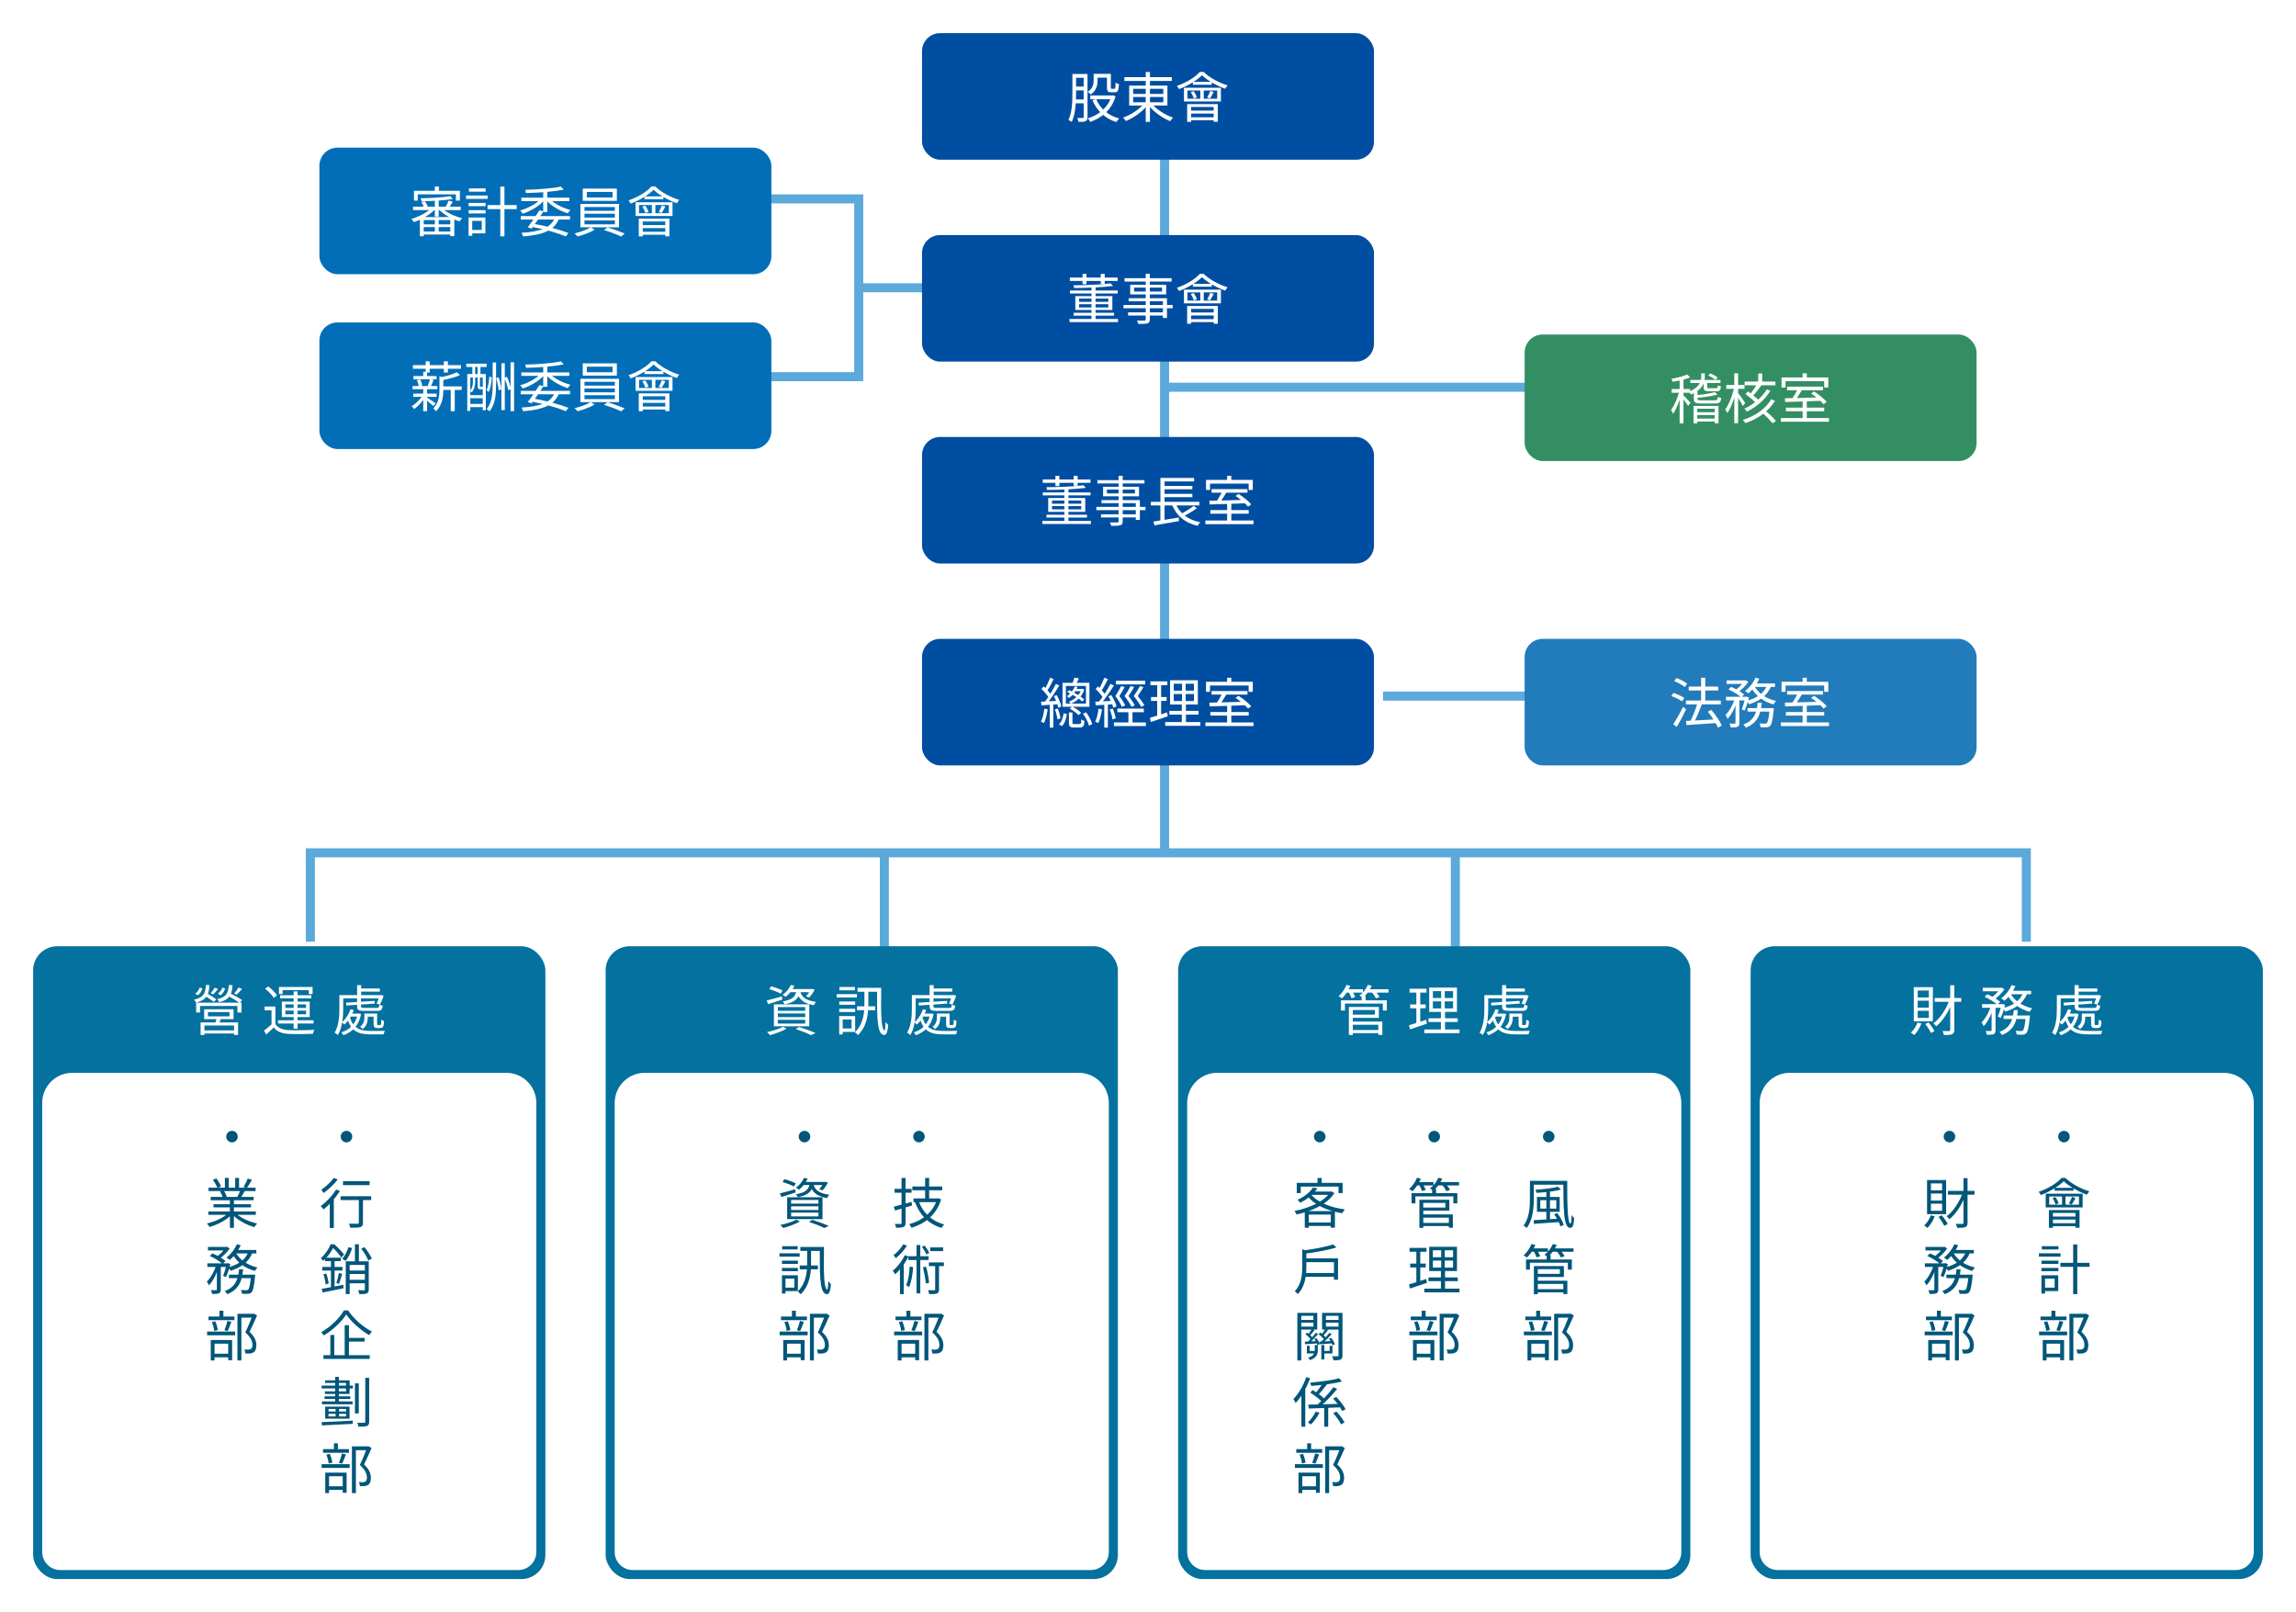 <svg width="762" height="535" viewBox="0 0 762 535" fill="none" xmlns="http://www.w3.org/2000/svg">
<path d="M247 66H285V95.5M247 125H285V95.5M285 95.5H316.5" stroke="#5CA9DB" stroke-width="3"/>
<path d="M386.5 43.5V128.5M386.5 283.5V128.5M386.5 128.5H512.5M459 231H512.5" stroke="#5CA9DB" stroke-width="3"/>
<path d="M103 312.5V283H293.5M672.5 312.5V283H483M293.5 283V315M293.5 283H483M483 283V315" stroke="#5CA9DB" stroke-width="3"/>
<g filter="url(#filter0_d_107_162)">
<rect x="312" y="7" width="150" height="42" rx="6" fill="#004EA2"/>
<path d="M369.504 20.51V21.77H374.094V20.51H369.504ZM367.848 27.674V28.934H375.336V27.674H367.848ZM368.964 20.51V22.634C368.964 23.894 368.712 25.37 366.984 26.468C367.254 26.648 367.776 27.116 367.974 27.368C369.882 26.108 370.26 24.236 370.26 22.67V20.51H368.964ZM373.374 20.51V25.01C373.374 26.288 373.698 26.63 374.778 26.63C374.994 26.63 375.75 26.63 375.984 26.63C376.938 26.63 377.262 26.09 377.37 23.912C377.028 23.84 376.488 23.624 376.236 23.426C376.182 25.208 376.128 25.46 375.84 25.46C375.678 25.46 375.12 25.46 374.976 25.46C374.706 25.46 374.67 25.388 374.67 24.992V20.51H373.374ZM369.81 28.88L368.568 29.294C370.062 32.804 372.798 35.36 376.506 36.494C376.704 36.152 377.118 35.594 377.442 35.324C373.824 34.352 371.07 31.994 369.81 28.88ZM374.868 27.674V27.926C373.752 31.706 370.494 34.28 367.02 35.27C367.29 35.558 367.65 36.098 367.794 36.458C371.538 35.198 374.922 32.516 376.236 27.98L375.372 27.62L375.138 27.674H374.868ZM362.448 20.546V21.806H366.39V20.546H362.448ZM362.448 24.74V26H366.426V24.74H362.448ZM362.412 29.006V30.284H366.408V29.006H362.412ZM361.908 20.546V27.026C361.908 29.672 361.818 33.29 360.576 35.828C360.9 35.954 361.44 36.26 361.692 36.476C362.952 33.812 363.132 29.834 363.132 27.026V20.546H361.908ZM365.652 20.546V34.82C365.652 35.072 365.562 35.144 365.328 35.162C365.094 35.18 364.356 35.18 363.51 35.162C363.69 35.504 363.888 36.116 363.924 36.44C365.112 36.458 365.85 36.422 366.3 36.206C366.768 35.972 366.93 35.558 366.93 34.838V20.546H365.652ZM379.17 21.608V22.868H394.902V21.608H379.17ZM386.244 19.898V36.44H387.648V19.898H386.244ZM385.83 30.212C384.3 32.192 381.348 34.118 378.72 35.036C379.044 35.306 379.458 35.828 379.674 36.17C382.302 35.09 385.272 32.984 386.964 30.716L385.83 30.212ZM388.098 30.23L387 30.734C388.692 32.984 391.698 35.144 394.362 36.206C394.578 35.828 394.992 35.306 395.316 35.036C392.652 34.136 389.646 32.21 388.098 30.23ZM382.068 28.196H392.076V29.924H382.068V28.196ZM382.068 25.46H392.076V27.17H382.068V25.46ZM380.754 24.398V31.004H393.444V24.398H380.754ZM400.086 26.036H409.968V28.754H400.086V26.036ZM398.934 25.118V29.672H411.192V25.118H398.934ZM401.886 23.174V24.128H408.168V23.174H401.886ZM404.352 25.406V29.168H405.504V25.406H404.352ZM404.91 20.978C406.746 22.742 409.986 24.524 412.632 25.442C412.83 25.1 413.136 24.614 413.424 24.326C410.634 23.498 407.502 21.842 405.468 19.88H404.19C402.696 21.626 399.654 23.462 396.594 24.506C396.846 24.794 397.152 25.262 397.314 25.568C400.302 24.452 403.308 22.616 404.91 20.978ZM401.184 26.576C401.634 27.224 402.048 28.106 402.192 28.682L403.236 28.304C403.056 27.728 402.624 26.882 402.156 26.252L401.184 26.576ZM407.664 26.18C407.448 26.792 406.98 27.746 406.638 28.358L407.592 28.682C407.952 28.142 408.402 27.314 408.816 26.54L407.664 26.18ZM399.996 30.536V36.44H401.328V31.49H408.798V36.422H410.166V30.536H399.996ZM400.788 32.696V33.686H409.392V32.696H400.788ZM400.788 34.91V35.882H409.392V34.91H400.788Z" fill="white"/>
<rect x="312" y="74" width="150" height="42" rx="6" fill="#004EA2"/>
<path d="M361.08 92.406V93.396H376.938V92.406H361.08ZM362.304 99.804V100.74H375.75V99.804H362.304ZM360.954 101.856V102.882H377.046V101.856H360.954ZM368.244 91.002V102.522H369.594V91.002H368.244ZM361.062 88.104V89.22H376.92V88.104H361.062ZM365.274 86.898V90.3H366.588V86.898H365.274ZM371.322 86.898V90.228H372.636V86.898H371.322ZM364.14 96.942H373.842V98.022H364.14V96.942ZM364.14 95.088H373.842V96.15H364.14V95.088ZM362.88 94.26V98.85H375.174V94.26H362.88ZM374.58 90.03C371.718 90.426 366.552 90.642 362.25 90.678C362.34 90.912 362.466 91.326 362.484 91.578C366.84 91.56 372.042 91.326 375.408 90.894L374.58 90.03ZM386.244 86.88V101.928C386.244 102.252 386.136 102.36 385.812 102.378C385.488 102.378 384.408 102.396 383.328 102.36C383.508 102.666 383.724 103.17 383.796 103.494C385.308 103.494 386.244 103.476 386.82 103.296C387.378 103.098 387.612 102.774 387.612 101.928V86.88H386.244ZM379.206 88.32V89.436H394.83V88.32H379.206ZM382.374 91.452H391.662V92.748H382.374V91.452ZM381.096 90.516V93.702H393.03V90.516H381.096ZM380.574 94.962V95.97H391.95V101.514H393.3V94.962H380.574ZM378.864 97.212V98.292H395.172V97.212H378.864ZM380.394 99.66V100.704H392.652V99.66H380.394ZM400.086 93.036H409.968V95.754H400.086V93.036ZM398.934 92.118V96.672H411.192V92.118H398.934ZM401.886 90.174V91.128H408.168V90.174H401.886ZM404.352 92.406V96.168H405.504V92.406H404.352ZM404.91 87.978C406.746 89.742 409.986 91.524 412.632 92.442C412.83 92.1 413.136 91.614 413.424 91.326C410.634 90.498 407.502 88.842 405.468 86.88H404.19C402.696 88.626 399.654 90.462 396.594 91.506C396.846 91.794 397.152 92.262 397.314 92.568C400.302 91.452 403.308 89.616 404.91 87.978ZM401.184 93.576C401.634 94.224 402.048 95.106 402.192 95.682L403.236 95.304C403.056 94.728 402.624 93.882 402.156 93.252L401.184 93.576ZM407.664 93.18C407.448 93.792 406.98 94.746 406.638 95.358L407.592 95.682C407.952 95.142 408.402 94.314 408.816 93.54L407.664 93.18ZM399.996 97.536V103.44H401.328V98.49H408.798V103.422H410.166V97.536H399.996ZM400.788 99.696V100.686H409.392V99.696H400.788ZM400.788 101.91V102.882H409.392V101.91H400.788Z" fill="white"/>
<rect x="312" y="141" width="150" height="42" rx="6" fill="#004EA2"/>
<path d="M352.08 159.406V160.396H367.938V159.406H352.08ZM353.304 166.804V167.74H366.75V166.804H353.304ZM351.954 168.856V169.882H368.046V168.856H351.954ZM359.244 158.002V169.522H360.594V158.002H359.244ZM352.062 155.104V156.22H367.92V155.104H352.062ZM356.274 153.898V157.3H357.588V153.898H356.274ZM362.322 153.898V157.228H363.636V153.898H362.322ZM355.14 163.942H364.842V165.022H355.14V163.942ZM355.14 162.088H364.842V163.15H355.14V162.088ZM353.88 161.26V165.85H366.174V161.26H353.88ZM365.58 157.03C362.718 157.426 357.552 157.642 353.25 157.678C353.34 157.912 353.466 158.326 353.484 158.578C357.84 158.56 363.042 158.326 366.408 157.894L365.58 157.03ZM377.244 153.88V168.928C377.244 169.252 377.136 169.36 376.812 169.378C376.488 169.378 375.408 169.396 374.328 169.36C374.508 169.666 374.724 170.17 374.796 170.494C376.308 170.494 377.244 170.476 377.82 170.296C378.378 170.098 378.612 169.774 378.612 168.928V153.88H377.244ZM370.206 155.32V156.436H385.83V155.32H370.206ZM373.374 158.452H382.662V159.748H373.374V158.452ZM372.096 157.516V160.702H384.03V157.516H372.096ZM371.574 161.962V162.97H382.95V168.514H384.3V161.962H371.574ZM369.864 164.212V165.292H386.172V164.212H369.864ZM371.394 166.66V167.704H383.652V166.66H371.394ZM387.936 162.52V163.726H404.046V162.52H387.936ZM391.86 157.264V158.362H401.724V157.264H391.86ZM391.86 159.874V160.972H401.724V159.874H391.86ZM388.8 169.072L389.142 170.332C391.302 169.954 394.398 169.432 397.278 168.91L397.224 167.722C394.146 168.226 390.87 168.784 388.8 169.072ZM396.072 162.844L394.848 163.168C396.306 167.02 399.132 169.486 403.488 170.494C403.668 170.116 404.046 169.576 404.334 169.306C400.176 168.496 397.332 166.228 396.072 162.844ZM402.156 163.888C401.04 164.77 399.132 165.94 397.764 166.624L398.682 167.344C400.086 166.678 401.886 165.634 403.236 164.626L402.156 163.888ZM391.122 154.6V163.024H392.49V155.752H402.3V154.6H391.122ZM391.104 162.898V169.252L392.49 169.09V162.898H391.104ZM413.262 163.078V169.18H414.648V163.078H413.262ZM408.096 158.308V159.496H420.012V158.308H408.096ZM406.044 168.73V169.936H422.01V168.73H406.044ZM407.7 165.274V166.462H420.426V165.274H407.7ZM411.696 158.938C411.192 160.036 410.274 161.638 409.554 162.628L410.634 163.006C411.39 162.07 412.344 160.594 413.082 159.334L411.696 158.938ZM407.376 162.16L407.448 163.402C410.472 163.33 415.08 163.186 419.436 163.006L419.508 161.854C415.062 161.98 410.346 162.124 407.376 162.16ZM416.07 160.576C417.582 161.584 419.382 163.096 420.21 164.14L421.254 163.366C420.39 162.322 418.554 160.864 417.042 159.892L416.07 160.576ZM413.262 153.898V156.094H414.648V153.898H413.262ZM406.26 155.248V158.578H407.574V156.49H420.408V158.578H421.776V155.248H406.26Z" fill="white"/>
<rect x="512" y="107" width="150" height="42" rx="6" fill="#338F63"/>
<path d="M568.712 132.804V133.722H575.624V132.804H568.712ZM568.712 134.91V135.882H575.624V134.91H568.712ZM575.12 126.126C573.662 126.558 570.98 126.954 568.712 127.17C568.838 127.404 568.982 127.782 569.018 128.034C571.394 127.836 574.148 127.458 576.002 126.936L575.12 126.126ZM568.154 125.946V128.34C568.154 129.618 568.694 129.888 570.746 129.888C571.178 129.888 574.742 129.888 575.192 129.888C576.65 129.888 577.064 129.528 577.226 128.07C576.884 127.998 576.398 127.854 576.11 127.674C576.038 128.718 575.894 128.862 575.066 128.862C574.328 128.862 571.34 128.862 570.782 128.862C569.594 128.862 569.396 128.79 569.396 128.322V125.946H568.154ZM568.064 130.698V136.494H569.288V131.634H575.084V136.458H576.344V130.698H568.064ZM566.984 122.076V123.102H576.992V122.076H566.984ZM571.412 122.976V124.434C571.412 125.55 571.772 125.838 573.194 125.838C573.5 125.838 575.354 125.838 575.678 125.838C576.686 125.838 577.028 125.514 577.154 124.236C576.83 124.164 576.362 124.02 576.146 123.84C576.092 124.722 576.002 124.83 575.516 124.83C575.138 124.83 573.608 124.83 573.32 124.83C572.672 124.83 572.582 124.776 572.582 124.416V122.976H571.412ZM572.924 120.6C573.752 120.96 574.778 121.59 575.318 122.076L576.056 121.302C575.534 120.852 574.508 120.258 573.644 119.916L572.924 120.6ZM563.438 121.446V136.476H564.716V121.446H563.438ZM560.792 125.1V126.342H566.912V125.1H560.792ZM563.42 125.586C562.898 127.782 561.692 130.59 560.576 132.066C560.81 132.372 561.134 132.912 561.278 133.29C562.466 131.598 563.672 128.394 564.248 125.892L563.42 125.586ZM565.922 120.276C564.734 120.852 562.592 121.374 560.702 121.698C560.864 121.968 561.044 122.4 561.098 122.688C563.078 122.4 565.4 121.896 566.948 121.23L565.922 120.276ZM564.662 127.17L564.05 127.71C564.554 128.304 565.85 129.996 566.246 130.68L567.038 129.672C566.678 129.24 565.094 127.548 564.662 127.17ZM570.602 119.898V121.068C570.602 122.544 570.044 124.578 566.426 126.018C566.678 126.234 567.056 126.63 567.236 126.9C571.106 125.298 571.79 122.904 571.79 121.086V119.898H570.602ZM585.02 122.616V123.858H595.226V122.616H585.02ZM589.52 119.934V123.246H590.852V119.934H589.52ZM590.618 132.75C591.932 133.884 593.534 135.522 594.308 136.494L595.406 135.666C594.596 134.676 592.922 133.128 591.644 132.03L590.618 132.75ZM585.29 126.774C586.568 127.71 588.188 129.078 588.962 129.942L589.79 128.898C588.998 128.052 587.342 126.756 586.082 125.892L585.29 126.774ZM589.232 123.246C588.62 124.398 587.486 126.036 586.64 127.008L587.594 127.548C588.494 126.63 589.646 125.154 590.546 123.912L589.232 123.246ZM593.876 128.484C592.022 131.616 588.548 134.064 584.426 135.342C584.732 135.648 585.074 136.098 585.236 136.422C589.52 134.982 593.048 132.408 595.082 129.006L593.876 128.484ZM592.382 125.19C590.816 127.854 587.972 130.266 584.912 131.598C585.218 131.85 585.578 132.282 585.776 132.588C588.944 131.058 591.842 128.556 593.552 125.676L592.382 125.19ZM578.918 123.75V125.028H584.966V123.75H578.918ZM581.582 119.88V136.422H582.842V119.88H581.582ZM581.528 124.542C581.006 127.134 579.8 130.248 578.576 131.868C578.81 132.174 579.134 132.696 579.278 133.056C580.574 131.238 581.816 127.71 582.374 124.83L581.528 124.542ZM582.752 126.288L582.104 126.864C582.626 127.62 583.976 129.816 584.426 130.752L585.2 129.708C584.84 129.15 583.202 126.792 582.752 126.288ZM604.262 129.078V135.18H605.648V129.078H604.262ZM599.096 124.308V125.496H611.012V124.308H599.096ZM597.044 134.73V135.936H613.01V134.73H597.044ZM598.7 131.274V132.462H611.426V131.274H598.7ZM602.696 124.938C602.192 126.036 601.274 127.638 600.554 128.628L601.634 129.006C602.39 128.07 603.344 126.594 604.082 125.334L602.696 124.938ZM598.376 128.16L598.448 129.402C601.472 129.33 606.08 129.186 610.436 129.006L610.508 127.854C606.062 127.98 601.346 128.124 598.376 128.16ZM607.07 126.576C608.582 127.584 610.382 129.096 611.21 130.14L612.254 129.366C611.39 128.322 609.554 126.864 608.042 125.892L607.07 126.576ZM604.262 119.898V122.094H605.648V119.898H604.262ZM597.26 121.248V124.578H598.574V122.49H611.408V124.578H612.776V121.248H597.26Z" fill="white"/>
<rect x="512" y="208" width="150" height="42" rx="6" fill="#227BBB"/>
<path d="M565.526 228.458V229.736H577.1V228.458H565.526ZM566.444 223.832V225.128H576.254V223.832H566.444ZM570.566 220.898V229.376H571.952V220.898H570.566ZM565.544 235.244L565.742 236.612C568.298 236.45 572.06 236.198 575.642 235.928V234.704C571.916 234.92 567.992 235.136 565.544 235.244ZM572.798 232.166C574.148 233.804 575.588 236.054 576.146 237.476L577.406 236.774C576.812 235.316 575.318 233.174 573.95 231.572L572.798 232.166ZM569.36 229.304C568.802 231.23 567.74 233.93 566.858 235.604L568.046 236.018C568.946 234.38 570.026 231.806 570.818 229.718L569.36 229.304ZM561.638 222.014C562.898 222.5 564.41 223.346 565.166 223.994L565.94 222.86C565.166 222.23 563.618 221.456 562.394 221.006L561.638 222.014ZM560.684 226.982C561.944 227.414 563.492 228.17 564.266 228.746L565.004 227.612C564.194 227.036 562.61 226.334 561.386 225.938L560.684 226.982ZM561.314 236.342L562.484 237.224C563.492 235.55 564.68 233.3 565.58 231.392L564.572 230.546C563.582 232.58 562.232 234.956 561.314 236.342ZM579.026 221.78V222.95H585.164V221.78H579.026ZM585.974 230.978V232.148H593.786V230.978H585.974ZM578.828 227.216V228.422H585.596V227.216H578.828ZM581.978 227.702V235.874C581.978 236.072 581.906 236.126 581.708 236.144C581.492 236.144 580.772 236.144 579.998 236.126C580.178 236.486 580.358 237.044 580.394 237.386C581.51 237.386 582.212 237.368 582.662 237.17C583.148 236.936 583.274 236.576 583.274 235.874V227.702H581.978ZM593.318 230.978V231.194C593.048 234.344 592.724 235.604 592.346 235.964C592.184 236.126 592.022 236.144 591.734 236.144C591.446 236.144 590.726 236.126 589.952 236.054C590.15 236.414 590.276 236.954 590.312 237.314C591.122 237.368 591.914 237.368 592.328 237.332C592.814 237.296 593.138 237.188 593.462 236.864C593.984 236.324 594.308 234.956 594.65 231.572C594.686 231.374 594.704 230.978 594.704 230.978H593.318ZM589.34 229.196C589.034 232.31 588.332 235.028 584.588 236.414C584.876 236.648 585.236 237.134 585.398 237.458C589.466 235.874 590.348 232.832 590.69 229.196H589.34ZM579.656 224.786C581.186 225.47 583.022 226.604 583.922 227.432L584.822 226.442C583.886 225.614 582.014 224.552 580.502 223.922L579.656 224.786ZM585.236 227.216V227.45C584.948 228.746 584.498 230.348 584.03 231.338L584.984 231.806C585.542 230.69 586.082 228.962 586.46 227.45L585.632 227.162L585.434 227.216H585.236ZM592.454 223.328C591.482 226.118 588.962 227.72 585.686 228.548C585.956 228.836 586.37 229.394 586.532 229.682C589.934 228.62 592.634 226.82 593.84 223.562L592.454 223.328ZM588.602 220.88C587.882 222.608 586.568 224.246 585.146 225.308C585.488 225.488 586.028 225.866 586.262 226.1C587.648 224.948 589.034 223.148 589.88 221.222L588.602 220.88ZM588.278 223.706L587.162 224.084C588.602 226.856 591.302 228.872 594.596 229.754C594.776 229.394 595.172 228.872 595.46 228.602C592.256 227.9 589.574 226.1 588.278 223.706ZM581.816 227.612C581.222 229.682 579.944 232.04 578.648 233.264C578.882 233.588 579.206 234.146 579.35 234.524C580.754 233.12 582.05 230.33 582.734 227.954L581.816 227.612ZM588.206 222.788L587.648 223.94H595.082V222.788H588.206ZM584.84 221.78V222.032C584.246 223.004 582.986 224.318 581.834 225.074C582.104 225.236 582.518 225.524 582.752 225.74C583.994 224.912 585.398 223.544 586.226 222.284L585.344 221.726L585.128 221.78H584.84ZM604.262 230.078V236.18H605.648V230.078H604.262ZM599.096 225.308V226.496H611.012V225.308H599.096ZM597.044 235.73V236.936H613.01V235.73H597.044ZM598.7 232.274V233.462H611.426V232.274H598.7ZM602.696 225.938C602.192 227.036 601.274 228.638 600.554 229.628L601.634 230.006C602.39 229.07 603.344 227.594 604.082 226.334L602.696 225.938ZM598.376 229.16L598.448 230.402C601.472 230.33 606.08 230.186 610.436 230.006L610.508 228.854C606.062 228.98 601.346 229.124 598.376 229.16ZM607.07 227.576C608.582 228.584 610.382 230.096 611.21 231.14L612.254 230.366C611.39 229.322 609.554 227.864 608.042 226.892L607.07 227.576ZM604.262 220.898V223.094H605.648V220.898H604.262ZM597.26 222.248V225.578H598.574V223.49H611.408V225.578H612.776V222.248H597.26Z" fill="white"/>
<rect x="112" y="45" width="150" height="42" rx="6" fill="#036EB8"/>
<path d="M150.316 62.164V67.87H151.594V62.164H150.316ZM150.316 68.608V73.378H151.594V68.608H150.316ZM145.348 68.032V74.404H146.626V69.04H155.446V74.35H156.778V68.032H145.348ZM143.08 64.576V65.728H158.902V64.576H143.08ZM146.086 70.444V71.344H156.076V70.444H146.086ZM146.086 72.82V73.828H156.076V72.82H146.086ZM155.5 61.084C153.178 61.498 148.984 61.732 145.582 61.804C145.708 62.074 145.852 62.506 145.888 62.776C149.308 62.758 153.574 62.488 156.238 62.056L155.5 61.084ZM149.506 64.792C147.994 66.412 145.042 67.942 142.504 68.644C142.792 68.896 143.188 69.382 143.368 69.706C145.888 68.86 148.894 67.15 150.532 65.296L149.506 64.792ZM152.386 64.774L151.396 65.224C152.998 67.096 155.896 68.716 158.542 69.454C158.74 69.13 159.1 68.644 159.388 68.392C156.724 67.78 153.826 66.376 152.386 64.774ZM145.852 63.046C146.23 63.622 146.59 64.396 146.716 64.918L147.958 64.576C147.814 64.054 147.418 63.316 147.004 62.776L145.852 63.046ZM154.906 62.56C154.69 63.154 154.258 64.054 153.916 64.612L154.96 64.99C155.338 64.468 155.806 63.712 156.256 62.956L154.906 62.56ZM150.316 57.898V60.148H151.666V57.898H150.316ZM143.386 59.32V62.56H144.646V60.49H157.3V62.56H158.632V59.32H143.386ZM167.812 64.054V65.386H177.478V64.054H167.812ZM172.042 57.934V74.44H173.41V57.934H172.042ZM161.53 63.334V64.414H167.146V63.334H161.53ZM161.638 58.528V59.608H167.164V58.528H161.638ZM161.53 65.746V66.826H167.146V65.746H161.53ZM160.684 60.886V62.002H167.848V60.886H160.684ZM162.16 68.176V69.292H165.886V72.298H162.16V73.432H167.092V68.176H162.16ZM161.512 68.176V74.26H162.718V68.176H161.512ZM178.828 67.708V68.842H195.172V67.708H178.828ZM185.02 65.782C183.94 67.546 182.302 69.958 181.15 71.416L182.428 71.848C183.562 70.372 185.182 67.996 186.352 66.142L185.02 65.782ZM190.24 68.122C188.836 71.596 185.38 72.892 179.08 73.252C179.314 73.576 179.53 74.08 179.62 74.458C186.244 73.936 190.006 72.46 191.554 68.5L190.24 68.122ZM182.176 71.2C186.712 72.064 191.086 73.306 193.804 74.44L194.632 73.324C191.86 72.226 187.27 71.002 182.878 70.21L182.176 71.2ZM179.026 61.588V62.722H194.938V61.588H179.026ZM186.28 59.176V66.34H187.63V59.176H186.28ZM185.614 61.858C184.138 63.586 181.222 65.134 178.63 65.854C178.9 66.106 179.278 66.592 179.458 66.916C182.104 66.07 185.056 64.342 186.712 62.344L185.614 61.858ZM188.314 61.876L187.216 62.362C188.854 64.288 191.806 65.98 194.452 66.79C194.632 66.448 195.028 65.944 195.316 65.674C192.724 65.008 189.79 63.532 188.314 61.876ZM192.13 57.916C189.466 58.51 184.408 58.888 180.286 58.996C180.412 59.284 180.538 59.752 180.574 60.058C184.786 59.968 189.934 59.608 193.12 58.888L192.13 57.916ZM200.752 59.68H209.302V61.534H200.752V59.68ZM199.402 58.582V62.65H210.724V58.582H199.402ZM199.978 66.916H210.058V68.194H199.978V66.916ZM199.978 69.148H210.058V70.444H199.978V69.148ZM199.978 64.702H210.058V65.962H199.978V64.702ZM198.628 63.694V71.434H211.444V63.694H198.628ZM202.066 71.416C200.932 72.154 198.574 73.018 196.684 73.468C197.008 73.738 197.458 74.17 197.692 74.458C199.546 73.99 201.886 73.126 203.326 72.244L202.066 71.416ZM206.458 72.352C208.366 72.91 210.814 73.846 212.146 74.476L213.316 73.504C211.912 72.91 209.5 72.028 207.628 71.47L206.458 72.352ZM218.086 64.036H227.968V66.754H218.086V64.036ZM216.934 63.118V67.672H229.192V63.118H216.934ZM219.886 61.174V62.128H226.168V61.174H219.886ZM222.352 63.406V67.168H223.504V63.406H222.352ZM222.91 58.978C224.746 60.742 227.986 62.524 230.632 63.442C230.83 63.1 231.136 62.614 231.424 62.326C228.634 61.498 225.502 59.842 223.468 57.88H222.19C220.696 59.626 217.654 61.462 214.594 62.506C214.846 62.794 215.152 63.262 215.314 63.568C218.302 62.452 221.308 60.616 222.91 58.978ZM219.184 64.576C219.634 65.224 220.048 66.106 220.192 66.682L221.236 66.304C221.056 65.728 220.624 64.882 220.156 64.252L219.184 64.576ZM225.664 64.18C225.448 64.792 224.98 65.746 224.638 66.358L225.592 66.682C225.952 66.142 226.402 65.314 226.816 64.54L225.664 64.18ZM217.996 68.536V74.44H219.328V69.49H226.798V74.422H228.166V68.536H217.996ZM218.788 70.696V71.686H227.392V70.696H218.788ZM218.788 72.91V73.882H227.392V72.91H218.788Z" fill="white"/>
<rect x="112" y="103" width="150" height="42" rx="6" fill="#036EB8"/>
<path d="M143.026 117.176V118.364H158.992V117.176H143.026ZM143.206 120.776V121.838H150.892V120.776H143.206ZM142.918 124.088V125.15H151.144V124.088H142.918ZM152.512 124.214V125.402H159.226V124.214H152.512ZM143.152 126.608V127.688H150.91V126.608H143.152ZM147.274 115.898V119.624H148.606V115.898H147.274ZM146.464 119.354V121.28H147.742V119.354H146.464ZM155.59 124.682V132.44H156.922V124.682H155.59ZM146.464 124.808V132.44H147.742V124.808H146.464ZM153.304 115.898V119.624H154.636V115.898H153.304ZM151.846 120.866V125.294C151.846 127.292 151.612 129.704 149.794 131.522C150.1 131.702 150.55 132.188 150.73 132.476C152.8 130.442 153.124 127.472 153.124 125.33V121.514C153.376 121.478 153.484 121.406 153.502 121.28L151.846 120.866ZM146.338 127.112C145.51 128.516 143.926 130.046 142.612 130.802C142.882 131.036 143.26 131.432 143.476 131.738C144.772 130.838 146.356 129.074 147.238 127.49L146.338 127.112ZM157.624 119.534C156.4 120.164 154.168 120.794 152.242 121.226C152.386 121.496 152.584 121.928 152.656 122.198C154.69 121.802 157.048 121.19 158.686 120.47L157.624 119.534ZM144.358 122.144C144.682 122.792 144.934 123.656 144.97 124.25L146.122 123.944C146.05 123.386 145.78 122.504 145.438 121.892L144.358 122.144ZM148.732 121.748C148.57 122.396 148.228 123.35 147.958 123.98L148.966 124.268C149.254 123.71 149.596 122.882 149.902 122.09L148.732 121.748ZM147.706 127.904L146.986 128.444C147.67 128.93 149.272 130.19 149.83 130.748L150.622 129.866C150.154 129.524 148.246 128.228 147.706 127.904ZM172.42 116.528V132.08H173.536V116.528H172.42ZM175.444 116.222V132.44H176.614V116.222H175.444ZM169.504 116.276V123.458C169.504 126.608 169.288 129.488 167.524 131.774C167.83 131.936 168.28 132.26 168.496 132.494C170.404 130.028 170.638 126.86 170.638 123.458V116.276H169.504ZM168.388 120.992C168.298 122.576 168.046 124.412 167.434 125.456L168.172 126.068C168.874 124.862 169.108 122.864 169.234 121.208L168.388 120.992ZM170.656 121.532C171.07 122.792 171.43 124.466 171.52 125.564L172.402 125.186C172.312 124.106 171.916 122.45 171.484 121.172L170.656 121.532ZM173.392 121.388C173.95 122.702 174.49 124.394 174.67 125.51L175.588 125.078C175.39 123.98 174.814 122.306 174.238 121.01L173.392 121.388ZM161.08 120.11V132.35H162.07V121.244H166.21V132.116H167.236V120.11H161.08ZM161.422 127.13V128.138H166.732V127.13H161.422ZM161.44 130.028V131.108H166.714V130.028H161.44ZM160.756 116.69V117.788H167.506V116.69H160.756ZM162.772 117.05V120.992H163.69V117.05H162.772ZM164.536 117.068V121.01H165.454V117.068H164.536ZM162.952 120.974V122.72C162.952 123.656 162.808 124.808 161.908 125.726C162.07 125.816 162.376 126.068 162.502 126.23C163.492 125.222 163.69 123.782 163.69 122.738V120.974H162.952ZM164.536 120.974V124.142C164.536 125.006 164.752 125.168 165.454 125.168C165.562 125.168 166.084 125.168 166.21 125.168C166.714 125.168 166.948 124.988 167.02 124.628C166.786 124.574 166.48 124.466 166.318 124.322C166.282 124.358 166.246 124.376 166.048 124.376C165.94 124.376 165.58 124.376 165.508 124.376C165.328 124.376 165.292 124.34 165.292 124.124V120.974H164.536ZM178.828 125.708V126.842H195.172V125.708H178.828ZM185.02 123.782C183.94 125.546 182.302 127.958 181.15 129.416L182.428 129.848C183.562 128.372 185.182 125.996 186.352 124.142L185.02 123.782ZM190.24 126.122C188.836 129.596 185.38 130.892 179.08 131.252C179.314 131.576 179.53 132.08 179.62 132.458C186.244 131.936 190.006 130.46 191.554 126.5L190.24 126.122ZM182.176 129.2C186.712 130.064 191.086 131.306 193.804 132.44L194.632 131.324C191.86 130.226 187.27 129.002 182.878 128.21L182.176 129.2ZM179.026 119.588V120.722H194.938V119.588H179.026ZM186.28 117.176V124.34H187.63V117.176H186.28ZM185.614 119.858C184.138 121.586 181.222 123.134 178.63 123.854C178.9 124.106 179.278 124.592 179.458 124.916C182.104 124.07 185.056 122.342 186.712 120.344L185.614 119.858ZM188.314 119.876L187.216 120.362C188.854 122.288 191.806 123.98 194.452 124.79C194.632 124.448 195.028 123.944 195.316 123.674C192.724 123.008 189.79 121.532 188.314 119.876ZM192.13 115.916C189.466 116.51 184.408 116.888 180.286 116.996C180.412 117.284 180.538 117.752 180.574 118.058C184.786 117.968 189.934 117.608 193.12 116.888L192.13 115.916ZM200.752 117.68H209.302V119.534H200.752V117.68ZM199.402 116.582V120.65H210.724V116.582H199.402ZM199.978 124.916H210.058V126.194H199.978V124.916ZM199.978 127.148H210.058V128.444H199.978V127.148ZM199.978 122.702H210.058V123.962H199.978V122.702ZM198.628 121.694V129.434H211.444V121.694H198.628ZM202.066 129.416C200.932 130.154 198.574 131.018 196.684 131.468C197.008 131.738 197.458 132.17 197.692 132.458C199.546 131.99 201.886 131.126 203.326 130.244L202.066 129.416ZM206.458 130.352C208.366 130.91 210.814 131.846 212.146 132.476L213.316 131.504C211.912 130.91 209.5 130.028 207.628 129.47L206.458 130.352ZM218.086 122.036H227.968V124.754H218.086V122.036ZM216.934 121.118V125.672H229.192V121.118H216.934ZM219.886 119.174V120.128H226.168V119.174H219.886ZM222.352 121.406V125.168H223.504V121.406H222.352ZM222.91 116.978C224.746 118.742 227.986 120.524 230.632 121.442C230.83 121.1 231.136 120.614 231.424 120.326C228.634 119.498 225.502 117.842 223.468 115.88H222.19C220.696 117.626 217.654 119.462 214.594 120.506C214.846 120.794 215.152 121.262 215.314 121.568C218.302 120.452 221.308 118.616 222.91 116.978ZM219.184 122.576C219.634 123.224 220.048 124.106 220.192 124.682L221.236 124.304C221.056 123.728 220.624 122.882 220.156 122.252L219.184 122.576ZM225.664 122.18C225.448 122.792 224.98 123.746 224.638 124.358L225.592 124.682C225.952 124.142 226.402 123.314 226.816 122.54L225.664 122.18ZM217.996 126.536V132.44H219.328V127.49H226.798V132.422H228.166V126.536H217.996ZM218.788 128.696V129.686H227.392V128.696H218.788ZM218.788 130.91V131.882H227.392V130.91H218.788Z" fill="white"/>
<rect x="312" y="208" width="150" height="42" rx="6" fill="#004EA2"/>
<path d="M359.748 223.634H366.408V229.484H359.748V223.634ZM358.632 222.59V230.528H367.56V222.59H358.632ZM362.592 220.844C362.43 221.492 362.07 222.428 361.782 223.076L362.898 223.346C363.24 222.788 363.69 221.942 364.068 221.114L362.592 220.844ZM361.044 231.158C362.088 231.734 363.348 232.652 363.942 233.318L364.824 232.544C364.194 231.86 362.916 230.996 361.854 230.456L361.044 231.158ZM365.418 232.85C366.318 234.056 367.128 235.694 367.416 236.81L368.496 236.288C368.19 235.172 367.362 233.552 366.426 232.346L365.418 232.85ZM360.756 232.418V235.82C360.756 237.062 361.08 237.404 362.394 237.404C362.664 237.404 364.14 237.404 364.428 237.404C365.454 237.404 365.796 236.972 365.922 235.208C365.58 235.118 365.094 234.938 364.842 234.74C364.806 236.108 364.716 236.27 364.284 236.27C363.978 236.27 362.772 236.27 362.538 236.27C362.016 236.27 361.926 236.216 361.926 235.82V232.418H360.756ZM359.01 232.688C358.794 234.074 358.344 235.514 357.444 236.36L358.452 236.936C359.424 236.018 359.838 234.434 360.09 232.958L359.01 232.688ZM362.7 223.778C362.286 224.858 361.422 226.118 360.072 227.054C360.306 227.18 360.612 227.45 360.774 227.648C362.232 226.586 363.096 225.218 363.636 223.904L362.7 223.778ZM362.79 224.606L362.394 225.38H365.22V224.606H362.79ZM364.896 224.606V224.768C364.266 226.748 362.538 228.188 360.756 228.836C360.972 229.016 361.224 229.34 361.35 229.556C363.294 228.764 365.094 227.216 365.85 224.822L365.256 224.57L365.076 224.606H364.896ZM360.18 225.65C361.98 226.442 364.086 227.792 365.148 228.782L365.832 228.08C364.752 227.144 362.61 225.812 360.846 225.02L360.18 225.65ZM354.528 220.898C354.078 222.086 353.25 223.85 352.62 224.894L353.52 225.29C354.186 224.282 355.032 222.662 355.68 221.33L354.528 220.898ZM356.436 222.95C355.5 224.84 353.88 227.522 352.602 229.124L353.412 229.556C354.708 228.008 356.364 225.452 357.552 223.454L356.436 222.95ZM351.648 224.624C352.602 225.524 353.682 226.802 354.132 227.666L354.888 226.676C354.42 225.866 353.322 224.642 352.368 223.76L351.648 224.624ZM355.752 227.018C356.418 228.242 357.03 229.862 357.228 230.87L358.236 230.438C358.056 229.43 357.39 227.846 356.706 226.658L355.752 227.018ZM351.504 228.854L351.648 230.06C353.214 229.952 355.266 229.826 357.3 229.7V228.548C355.14 228.674 352.998 228.782 351.504 228.854ZM356.094 231.392C356.508 232.436 356.85 233.804 356.94 234.704L357.948 234.398C357.858 233.516 357.48 232.148 357.048 231.122L356.094 231.392ZM352.584 231.176C352.386 232.742 352.044 234.362 351.468 235.46C351.738 235.568 352.26 235.802 352.476 235.964C353.034 234.812 353.466 233.066 353.7 231.374L352.584 231.176ZM354.402 229.376V237.44H355.572V229.376H354.402ZM376.362 221.906V223.112H386.064V221.906H376.362ZM376.848 231.14V232.346H385.614V231.14H376.848ZM375.696 235.73V236.936H386.298V235.73H375.696ZM380.502 231.608V236.468H381.852V231.608H380.502ZM378.09 223.67C377.676 224.534 376.902 225.884 376.182 226.982C377.118 228.242 377.946 229.628 378.324 230.564L379.44 230.096C379.062 229.286 378.27 228.008 377.496 226.964C378.072 226.046 378.792 224.894 379.26 223.976L378.09 223.67ZM381.204 223.67C380.79 224.534 379.98 225.884 379.206 226.982C380.214 228.224 381.096 229.628 381.528 230.564L382.608 230.078C382.212 229.268 381.366 228.008 380.538 226.964C381.15 226.046 381.888 224.894 382.392 223.976L381.204 223.67ZM384.318 223.67C383.886 224.534 383.04 225.884 382.266 226.982C383.31 228.224 384.264 229.628 384.714 230.564L385.812 230.042C385.362 229.232 384.462 227.972 383.598 226.964C384.228 226.046 384.966 224.912 385.488 223.994L384.318 223.67ZM372.528 220.898C372.06 222.086 371.214 223.85 370.566 224.894L371.484 225.29C372.186 224.3 373.032 222.68 373.716 221.348L372.528 220.898ZM374.544 222.95C373.554 224.84 371.862 227.522 370.512 229.124L371.34 229.592C372.69 228.026 374.436 225.47 375.678 223.472L374.544 222.95ZM369.648 224.642C370.602 225.56 371.682 226.838 372.132 227.702L372.906 226.694C372.438 225.866 371.34 224.66 370.368 223.778L369.648 224.642ZM373.842 227.072C374.562 228.26 375.264 229.862 375.498 230.87L376.56 230.384C376.308 229.394 375.57 227.846 374.814 226.658L373.842 227.072ZM369.504 228.854L369.648 230.06C371.286 229.952 373.446 229.826 375.588 229.682V228.548C373.32 228.674 371.07 228.782 369.504 228.854ZM374.31 231.428C374.742 232.472 375.12 233.84 375.228 234.722L376.272 234.398C376.146 233.516 375.768 232.166 375.3 231.122L374.31 231.428ZM370.584 231.176C370.386 232.742 370.044 234.362 369.468 235.46C369.738 235.586 370.278 235.82 370.494 235.964C371.07 234.812 371.484 233.084 371.718 231.374L370.584 231.176ZM372.492 229.376V237.44H373.68V229.376H372.492ZM395.55 226.298H402.246V228.62H395.55V226.298ZM395.55 222.896H402.246V225.182H395.55V222.896ZM394.326 221.726V229.79H403.542V221.726H394.326ZM394.092 231.896V233.138H403.794V231.896H394.092ZM392.706 235.622V236.846H404.388V235.622H392.706ZM387.81 222.104V223.382H393.426V222.104H387.81ZM388.008 227.306V228.584H393.174V227.306H388.008ZM387.63 234.2L387.954 235.586C389.556 235.046 391.608 234.362 393.57 233.696L393.336 232.4C391.248 233.102 389.088 233.804 387.63 234.2ZM390.06 222.608V234.02L391.356 233.768V222.608H390.06ZM398.304 222.284V229.214H398.214V236.18H399.582V229.214H399.492V222.284H398.304ZM413.262 230.078V236.18H414.648V230.078H413.262ZM408.096 225.308V226.496H420.012V225.308H408.096ZM406.044 235.73V236.936H422.01V235.73H406.044ZM407.7 232.274V233.462H420.426V232.274H407.7ZM411.696 225.938C411.192 227.036 410.274 228.638 409.554 229.628L410.634 230.006C411.39 229.07 412.344 227.594 413.082 226.334L411.696 225.938ZM407.376 229.16L407.448 230.402C410.472 230.33 415.08 230.186 419.436 230.006L419.508 228.854C415.062 228.98 410.346 229.124 407.376 229.16ZM416.07 227.576C417.582 228.584 419.382 230.096 420.21 231.14L421.254 230.366C420.39 229.322 418.554 227.864 417.042 226.892L416.07 227.576ZM413.262 220.898V223.094H414.648V220.898H413.262ZM406.26 222.248V225.578H407.574V223.49H420.408V225.578H421.776V222.248H406.26Z" fill="white"/>
<rect x="17" y="310" width="170" height="210" rx="8" fill="#04719F"/>
<path d="M77.952 333.608C77.844 334.184 77.61 335.012 77.412 335.624L78.582 335.858C78.816 335.336 79.122 334.598 79.428 333.842L77.952 333.608ZM75.018 331.844H82.182V333.266H75.018V331.844ZM73.758 330.908V334.184H83.514V330.908H73.758ZM72.57 335.282V339.458H73.848V336.29H83.676V339.44H85.008V335.282H72.57ZM73.362 337.928V338.954H84.234V337.928H73.362ZM71.094 328.712V331.988H72.39V329.81H84.792V331.988H86.16V328.712H71.094ZM77.25 323.762C76.944 324.284 76.386 325.094 75.936 325.616L76.746 325.994C77.232 325.544 77.826 324.86 78.366 324.176L77.25 323.762ZM73.92 326.408C74.946 327.038 76.278 327.92 76.962 328.46L77.79 327.596C77.088 327.074 75.738 326.228 74.73 325.67L73.92 326.408ZM74.316 322.88C74.154 325.706 73.56 327.002 70.392 327.722C70.644 327.956 70.968 328.406 71.076 328.712C74.55 327.794 75.324 326.156 75.522 322.88H74.316ZM72.282 323.69C72.012 324.464 71.508 325.292 70.788 325.724L71.652 326.282C72.444 325.76 72.894 324.878 73.182 324.014L72.282 323.69ZM85.17 323.708C84.846 324.266 84.216 325.112 83.712 325.652L84.576 326.048C85.08 325.562 85.746 324.86 86.34 324.158L85.17 323.708ZM81.57 326.408C82.902 327.128 84.666 328.172 85.548 328.838L86.358 327.884C85.44 327.236 83.658 326.246 82.344 325.598L81.57 326.408ZM81.93 322.88C81.768 325.58 81.156 326.858 78.078 327.578C78.348 327.812 78.672 328.298 78.78 328.586C82.2 327.704 82.974 326.048 83.172 322.88H81.93ZM79.824 323.708C79.554 324.446 79.014 325.256 78.312 325.706L79.194 326.282C79.95 325.724 80.418 324.878 80.742 324.05L79.824 323.708ZM97.41 329.99H93.828V331.25H96.114V336.362H97.41V329.99ZM97.41 335.822H96.24C95.394 336.596 94.422 337.406 93.63 337.982L94.332 339.296C95.232 338.504 96.06 337.73 96.852 336.956C97.968 338.378 99.606 339.008 101.982 339.098C103.998 339.188 107.85 339.152 109.884 339.062C109.938 338.666 110.154 338.036 110.316 337.73C108.138 337.874 103.98 337.928 101.982 337.838C99.84 337.766 98.256 337.154 97.41 335.822ZM93.99 324.086C95.088 324.968 96.33 326.228 96.834 327.128L97.95 326.282C97.392 325.4 96.132 324.158 95.016 323.348L93.99 324.086ZM103.458 324.986V337.352H104.754V324.986H103.458ZM100.704 331.358H107.562V332.582H100.704V331.358ZM100.704 329.288H107.562V330.476H100.704V329.288ZM99.534 328.37V333.5H108.786V328.37H99.534ZM98.58 323.528V325.868H99.786V324.554H108.48V325.868H109.74V323.528H98.58ZM98.958 326.264V327.272H109.308V326.264H98.958ZM98.274 334.58V335.642H110.064V334.58H98.274ZM125.13 324.032V325.058H132.06V324.032H125.13ZM122.124 332.348V333.338H125.076V332.348H122.124ZM127.506 332.33V333.374H130.638V332.33H127.506ZM119.352 326.21V327.29H132.384V326.21H119.352ZM124.518 322.898V326.822H125.868V322.898H124.518ZM120.864 328.73L120.936 329.666L130.386 329.036L130.314 328.136L120.864 328.73ZM124.518 327.056V329.918C124.518 331.178 125.04 331.448 126.984 331.448C127.416 331.448 130.656 331.448 131.088 331.448C132.456 331.448 132.87 331.124 133.014 329.72C132.672 329.666 132.186 329.54 131.898 329.36C131.844 330.314 131.682 330.476 130.944 330.476C130.278 330.476 127.56 330.476 127.056 330.476C125.976 330.476 125.796 330.368 125.796 329.918V327.056H124.518ZM118.632 326.21V330.638C118.632 332.996 118.488 336.308 117.048 338.684C117.336 338.81 117.894 339.242 118.11 339.476C119.658 336.974 119.91 333.212 119.91 330.638V326.21H118.632ZM131.952 326.21V326.408C131.7 327.29 131.322 328.352 130.962 329.018L132.096 329.36C132.51 328.622 132.978 327.452 133.338 326.426L132.402 326.156L132.168 326.21H131.952ZM126.93 332.33V333.752C126.93 334.688 126.714 335.804 125.508 336.704C125.742 336.848 126.192 337.262 126.336 337.478C127.74 336.434 128.046 334.976 128.046 333.788V332.33H126.93ZM122.304 330.908C121.746 332.618 120.72 334.184 119.46 335.21C119.712 335.408 120.126 335.804 120.288 336.002C121.584 334.868 122.754 333.086 123.384 331.16L122.304 330.908ZM129.99 332.33V335.444C129.99 336.362 130.062 336.65 130.296 336.866C130.53 337.064 130.908 337.154 131.232 337.154C131.412 337.154 131.844 337.154 132.024 337.154C132.294 337.154 132.618 337.1 132.798 337.01C133.014 336.902 133.176 336.722 133.266 336.452C133.356 336.218 133.41 335.462 133.446 334.814C133.14 334.724 132.762 334.544 132.546 334.346C132.528 334.994 132.51 335.498 132.474 335.732C132.438 335.948 132.366 336.056 132.294 336.092C132.24 336.146 132.078 336.164 131.952 336.164C131.826 336.164 131.592 336.164 131.484 336.164C131.376 336.164 131.286 336.146 131.232 336.092C131.178 336.038 131.16 335.84 131.16 335.534V332.33H129.99ZM124.734 332.348V332.528C124.05 335.858 121.944 337.784 119.298 338.576C119.532 338.81 119.802 339.242 119.928 339.53C122.844 338.504 125.058 336.452 125.85 332.51L125.166 332.312L124.95 332.348H124.734ZM122.088 333.356L121.188 333.68C122.466 338.378 125.058 339.242 129.036 339.242H133.302C133.374 338.918 133.554 338.378 133.734 338.09C132.978 338.108 129.666 338.108 129.108 338.108C125.67 338.108 123.168 337.424 122.088 333.356Z" fill="white"/>
<path d="M20 362C20 356.477 24.477 352 30 352H174C179.523 352 184 356.477 184 362V511C184 514.314 181.314 517 178 517H26C22.686 517 20 514.314 20 511V362Z" fill="white"/>
<path d="M83 371.252C81.938 371.252 81.074 372.116 81.074 373.16C81.074 374.222 81.938 375.086 83 375.086C84.044 375.086 84.908 374.222 84.908 373.16C84.908 372.116 84.044 371.252 83 371.252ZM75.134 398.004V399.138H90.902V398.004H75.134ZM75.206 390.102V391.254H90.83V390.102H75.206ZM75.926 393.18V394.296H90.182V393.18H75.926ZM76.844 395.61V396.654H89.3V395.61H76.844ZM82.298 393.702V403.458H83.63V393.702H82.298ZM80.642 386.88V390.642H81.92V386.88H80.642ZM84.044 386.88V390.588H85.34V386.88H84.044ZM81.866 398.454C80.336 400.02 77.33 401.406 74.666 402C74.954 402.288 75.35 402.81 75.548 403.152C78.23 402.396 81.272 400.83 82.946 398.958L81.866 398.454ZM84.062 398.418L83 398.868C84.692 400.812 87.698 402.45 90.434 403.206C90.632 402.828 91.046 402.288 91.352 402C88.616 401.424 85.592 400.038 84.062 398.418ZM88.22 387.096C87.914 387.924 87.32 389.112 86.834 389.868L87.932 390.228C88.436 389.526 89.084 388.464 89.606 387.474L88.22 387.096ZM85.808 390.912C85.592 391.56 85.124 392.496 84.764 393.126L85.898 393.468C86.294 392.892 86.762 392.064 87.212 391.254L85.808 390.912ZM76.664 387.474C77.24 388.32 77.888 389.472 78.14 390.192L79.346 389.742C79.094 389.004 78.428 387.87 77.816 387.06L76.664 387.474ZM79.004 391.38C79.4 391.974 79.796 392.82 79.94 393.36L81.272 393.072C81.11 392.532 80.696 391.722 80.282 391.128L79.004 391.38ZM75.026 409.78V410.95H81.164V409.78H75.026ZM81.974 418.978V420.148H89.786V418.978H81.974ZM74.828 415.216V416.422H81.596V415.216H74.828ZM77.978 415.702V423.874C77.978 424.072 77.906 424.126 77.708 424.144C77.492 424.144 76.772 424.144 75.998 424.126C76.178 424.486 76.358 425.044 76.394 425.386C77.51 425.386 78.212 425.368 78.662 425.17C79.148 424.936 79.274 424.576 79.274 423.874V415.702H77.978ZM89.318 418.978V419.194C89.048 422.344 88.724 423.604 88.346 423.964C88.184 424.126 88.022 424.144 87.734 424.144C87.446 424.144 86.726 424.126 85.952 424.054C86.15 424.414 86.276 424.954 86.312 425.314C87.122 425.368 87.914 425.368 88.328 425.332C88.814 425.296 89.138 425.188 89.462 424.864C89.984 424.324 90.308 422.956 90.65 419.572C90.686 419.374 90.704 418.978 90.704 418.978H89.318ZM85.34 417.196C85.034 420.31 84.332 423.028 80.588 424.414C80.876 424.648 81.236 425.134 81.398 425.458C85.466 423.874 86.348 420.832 86.69 417.196H85.34ZM75.656 412.786C77.186 413.47 79.022 414.604 79.922 415.432L80.822 414.442C79.886 413.614 78.014 412.552 76.502 411.922L75.656 412.786ZM81.236 415.216V415.45C80.948 416.746 80.498 418.348 80.03 419.338L80.984 419.806C81.542 418.69 82.082 416.962 82.46 415.45L81.632 415.162L81.434 415.216H81.236ZM88.454 411.328C87.482 414.118 84.962 415.72 81.686 416.548C81.956 416.836 82.37 417.394 82.532 417.682C85.934 416.62 88.634 414.82 89.84 411.562L88.454 411.328ZM84.602 408.88C83.882 410.608 82.568 412.246 81.146 413.308C81.488 413.488 82.028 413.866 82.262 414.1C83.648 412.948 85.034 411.148 85.88 409.222L84.602 408.88ZM84.278 411.706L83.162 412.084C84.602 414.856 87.302 416.872 90.596 417.754C90.776 417.394 91.172 416.872 91.46 416.602C88.256 415.9 85.574 414.1 84.278 411.706ZM77.816 415.612C77.222 417.682 75.944 420.04 74.648 421.264C74.882 421.588 75.206 422.146 75.35 422.524C76.754 421.12 78.05 418.33 78.734 415.954L77.816 415.612ZM84.206 410.788L83.648 411.94H91.082V410.788H84.206ZM80.84 409.78V410.032C80.246 411.004 78.986 412.318 77.834 413.074C78.104 413.236 78.518 413.524 78.752 413.74C79.994 412.912 81.398 411.544 82.226 410.284L81.344 409.726L81.128 409.78H80.84ZM84.8 431.96V447.458H86.114V433.238H90.2V431.96H84.8ZM75.206 432.878V434.084H83.81V432.878H75.206ZM74.738 437.864V439.106H84.044V437.864H74.738ZM78.824 430.952V433.616H80.138V430.952H78.824ZM76.322 434.714C76.7 435.632 77.006 436.856 77.096 437.648L78.302 437.36C78.194 436.568 77.852 435.362 77.456 434.462L76.322 434.714ZM81.488 434.336C81.272 435.254 80.84 436.586 80.48 437.414L81.56 437.702C81.956 436.91 82.388 435.704 82.784 434.642L81.488 434.336ZM76.43 445.208V446.414H82.352V445.208H76.43ZM75.944 440.672V447.458H77.204V441.878H81.74V447.368H83.036V440.672H75.944ZM89.84 431.96V432.392C89.3 433.814 88.328 436.298 87.41 438.152C89.228 439.736 89.75 441.086 89.768 442.22C89.768 442.886 89.642 443.408 89.246 443.642C89.03 443.768 88.778 443.84 88.472 443.858C88.112 443.876 87.59 443.858 87.068 443.822C87.302 444.2 87.428 444.776 87.446 445.154C87.968 445.172 88.562 445.19 89.012 445.136C89.48 445.064 89.876 444.938 90.2 444.74C90.83 444.308 91.082 443.462 91.082 442.364C91.064 441.068 90.632 439.646 88.814 437.972C89.642 436.316 90.578 434.228 91.316 432.536L90.326 431.906L90.11 431.96H89.84Z" fill="#01567A"/>
<path d="M121 371.252C122.044 371.252 122.908 372.116 122.908 373.16C122.908 374.222 122.044 375.086 121 375.086C119.938 375.086 119.074 374.222 119.074 373.16C119.074 372.116 119.938 371.252 121 371.252ZM119.83 387.978H128.668V389.274H119.83V387.978ZM125.086 393.342H126.454V401.712C126.454 402.558 126.256 402.972 125.644 403.188C125.032 403.386 124.006 403.404 122.242 403.404C122.188 403.026 122.008 402.468 121.81 402.072C123.088 402.108 124.294 402.108 124.618 402.09C124.978 402.072 125.086 402 125.086 401.694V393.342ZM119.038 392.946H129.19V394.224H119.038V392.946ZM115.438 394.332L116.626 393.162L116.788 393.234V403.494H115.438V394.332ZM117.526 390.732L118.804 391.218C117.4 393.504 115.276 395.826 113.386 397.338C113.188 397.068 112.72 396.474 112.432 396.222C114.304 394.89 116.284 392.802 117.526 390.732ZM116.788 386.88L118.084 387.402C116.878 388.986 115.024 390.732 113.422 391.884C113.224 391.596 112.864 391.074 112.63 390.804C114.124 389.796 115.87 388.176 116.788 386.88ZM123.79 408.88H125.104V415.27H123.79V408.88ZM120.748 414.55H127.804V415.756H122.044V425.422H120.748V414.55ZM127.084 414.55H128.38V423.874C128.38 424.576 128.236 424.99 127.732 425.206C127.246 425.422 126.472 425.44 125.266 425.44C125.212 425.08 125.014 424.504 124.834 424.144C125.698 424.18 126.508 424.18 126.76 424.162C127.012 424.162 127.084 424.09 127.084 423.856V414.55ZM121.378 417.61H127.768V418.762H121.378V417.61ZM121.378 420.688H127.768V421.84H121.378V420.688ZM121.63 409.87L122.89 410.158C122.386 411.76 121.558 413.38 120.694 414.424C120.442 414.226 119.902 413.884 119.596 413.704C120.478 412.75 121.198 411.31 121.63 409.87ZM125.878 410.374L126.958 409.834C127.912 411.004 128.974 412.624 129.388 413.668L128.236 414.298C127.858 413.236 126.832 411.58 125.878 410.374ZM113.89 413.344H119.11V414.496H113.89V413.344ZM112.954 416.422H119.668V417.61H112.954V416.422ZM113.332 418.852L114.286 418.618C114.682 419.68 114.988 421.066 115.078 421.948L114.052 422.218C113.998 421.3 113.71 419.932 113.332 418.852ZM112.774 423.676C114.538 423.388 117.292 422.866 119.938 422.344L120.028 423.496C117.58 424.018 114.97 424.54 113.08 424.9L112.774 423.676ZM118.462 418.42L119.56 418.726C119.218 419.86 118.84 421.21 118.498 422.056L117.634 421.768C117.922 420.868 118.318 419.392 118.462 418.42ZM115.834 413.866H117.04V423.586L115.834 423.784V413.866ZM115.744 408.898H116.464V409.186H116.86V409.546C116.194 410.914 115.042 412.84 113.296 414.406C113.116 414.136 112.702 413.722 112.432 413.542C114.034 412.156 115.15 410.338 115.744 408.898ZM115.96 408.898H116.932C118.084 409.888 119.488 411.328 120.172 412.282L119.29 413.344C118.66 412.39 117.346 410.788 116.212 409.852H115.96V408.898ZM120.91 432.194C119.47 434.516 116.536 437.324 113.458 439.16C113.278 438.854 112.9 438.368 112.594 438.08C115.744 436.316 118.75 433.328 120.154 430.844H121.522C123.412 433.67 126.58 436.424 129.442 437.864C129.118 438.206 128.776 438.656 128.524 439.052C125.698 437.414 122.548 434.624 120.91 432.194ZM121.036 439.97H127.012V441.194H121.036V439.97ZM113.35 445.694H128.704V446.936H113.35V445.694ZM120.388 435.74H121.81V446.342H120.388V435.74ZM115.636 438.998H116.95V446.288H115.636V438.998ZM123.808 455.058H125.068V465.03H123.808V455.058ZM127.228 453.222H128.524V467.748C128.524 468.594 128.308 468.972 127.804 469.188C127.282 469.404 126.436 469.458 124.978 469.44C124.924 469.098 124.744 468.504 124.564 468.126C125.608 468.162 126.544 468.162 126.832 468.144C127.12 468.126 127.228 468.036 127.228 467.748V453.222ZM112.738 455.796H123.124V456.732H112.738V455.796ZM113.71 459.36H122.26V460.224H113.71V459.36ZM112.846 461.052H123.016V462.006H112.846V461.052ZM117.382 463.068H118.534V466.506H117.382V463.068ZM117.238 452.898H118.462V461.646H117.238V452.898ZM112.72 467.91C115.24 467.82 119.254 467.64 123.106 467.424L123.07 468.486C119.344 468.684 115.402 468.9 112.828 469.008L112.72 467.91ZM113.89 454.05H122.026V458.568H113.836V457.704H120.838V454.914H113.89V454.05ZM115.024 465.138V466.02H120.856V465.138H115.024ZM115.024 463.536V464.4H120.856V463.536H115.024ZM113.926 462.78H122.008V466.776H113.926V462.78ZM122.8 475.96H128.2V477.238H124.114V491.458H122.8V475.96ZM113.206 476.878H121.81V478.084H113.206V476.878ZM112.738 481.864H122.044V483.106H112.738V481.864ZM116.824 474.952H118.138V477.616H116.824V474.952ZM114.322 478.714L115.456 478.462C115.852 479.362 116.194 480.568 116.302 481.36L115.096 481.648C115.006 480.856 114.7 479.632 114.322 478.714ZM119.488 478.336L120.784 478.642C120.388 479.704 119.956 480.91 119.56 481.702L118.48 481.414C118.84 480.586 119.272 479.254 119.488 478.336ZM114.43 489.208H120.352V490.414H114.43V489.208ZM113.944 484.672H121.036V491.368H119.74V485.878H115.204V491.458H113.944V484.672ZM127.84 475.96H128.11L128.326 475.906L129.316 476.536C128.578 478.228 127.642 480.316 126.814 481.972C128.632 483.646 129.064 485.068 129.082 486.364C129.082 487.462 128.83 488.308 128.2 488.74C127.876 488.938 127.48 489.064 127.012 489.136C126.562 489.19 125.968 489.172 125.446 489.154C125.428 488.776 125.302 488.2 125.068 487.822C125.59 487.858 126.112 487.876 126.472 487.858C126.778 487.84 127.03 487.768 127.246 487.642C127.642 487.408 127.768 486.886 127.768 486.22C127.75 485.086 127.228 483.736 125.41 482.152C126.328 480.298 127.3 477.814 127.84 476.392V475.96Z" fill="#01567A"/>
<rect x="207" y="310" width="170" height="210" rx="8" fill="#04719F"/>
<path d="M261.328 324.212C262.588 324.608 264.262 325.256 265.108 325.724L265.702 324.68C264.838 324.23 263.164 323.618 261.922 323.294L261.328 324.212ZM260.428 328.01L260.95 329.198C262.318 328.784 264.01 328.226 265.648 327.704L265.504 326.642C263.632 327.164 261.724 327.704 260.428 328.01ZM268.15 324.212L267.358 325.238H275.386V324.212H268.15ZM275.026 324.212V324.41C274.666 325.166 274.054 326.066 273.478 326.624L274.558 327.002C275.206 326.372 275.872 325.364 276.376 324.428L275.476 324.158L275.242 324.212H275.026ZM270.382 324.572C270.076 326.624 269.104 327.74 265.774 328.298C266.008 328.532 266.296 328.982 266.422 329.27C270.094 328.532 271.246 327.128 271.624 324.572H270.382ZM271.57 324.896L270.472 325.004C270.94 326.894 271.84 328.838 276.106 329.576C276.25 329.234 276.556 328.748 276.808 328.478C272.812 327.902 271.93 326.426 271.57 324.896ZM268.438 322.88C267.97 323.96 267.052 325.202 265.702 326.12C266.026 326.264 266.494 326.552 266.728 326.804C268.132 325.724 269.05 324.392 269.662 323.078L268.438 322.88ZM264.154 332.294H273.226V333.518H264.154V332.294ZM264.154 334.4H273.226V335.66H264.154V334.4ZM264.154 330.188H273.226V331.412H264.154V330.188ZM262.84 329.288V336.56H274.576V329.288H262.84ZM270.094 337.478C272.056 338.126 274.018 338.9 275.152 339.494L276.646 338.81C275.35 338.198 273.172 337.406 271.192 336.794L270.094 337.478ZM265.864 336.758C264.568 337.46 262.408 338.09 260.554 338.486C260.86 338.72 261.328 339.242 261.544 339.512C263.344 339.008 265.63 338.18 267.088 337.316L265.864 336.758ZM290.614 323.798V325.094H297.76V323.798H290.614ZM290.434 329.936V331.214H296.464V329.936H290.434ZM292.882 324.536V328.892C292.882 332.06 292.612 335.696 289.732 338.558C290.056 338.756 290.524 339.206 290.74 339.494C293.854 336.398 294.178 332.42 294.178 328.892V324.536H292.882ZM297.076 323.798C297.094 332.114 296.914 338.702 299.038 339.368C299.956 339.728 300.55 339.098 300.766 336.11C300.55 335.93 300.172 335.48 299.92 335.156C299.866 336.668 299.722 338 299.578 337.964C298.318 337.676 298.372 331.466 298.462 323.798H297.076ZM284.53 328.334V329.414H289.804V328.334H284.53ZM284.584 323.528V324.608H289.732V323.528H284.584ZM284.53 330.746V331.826H289.804V330.746H284.53ZM283.684 325.886V327.002H290.398V325.886H283.684ZM285.124 333.176V334.292H288.616V337.298H285.124V338.432H289.804V333.176H285.124ZM284.512 333.176V339.26H285.682V333.176H284.512ZM315.13 324.032V325.058H322.06V324.032H315.13ZM312.124 332.348V333.338H315.076V332.348H312.124ZM317.506 332.33V333.374H320.638V332.33H317.506ZM309.352 326.21V327.29H322.384V326.21H309.352ZM314.518 322.898V326.822H315.868V322.898H314.518ZM310.864 328.73L310.936 329.666L320.386 329.036L320.314 328.136L310.864 328.73ZM314.518 327.056V329.918C314.518 331.178 315.04 331.448 316.984 331.448C317.416 331.448 320.656 331.448 321.088 331.448C322.456 331.448 322.87 331.124 323.014 329.72C322.672 329.666 322.186 329.54 321.898 329.36C321.844 330.314 321.682 330.476 320.944 330.476C320.278 330.476 317.56 330.476 317.056 330.476C315.976 330.476 315.796 330.368 315.796 329.918V327.056H314.518ZM308.632 326.21V330.638C308.632 332.996 308.488 336.308 307.048 338.684C307.336 338.81 307.894 339.242 308.11 339.476C309.658 336.974 309.91 333.212 309.91 330.638V326.21H308.632ZM321.952 326.21V326.408C321.7 327.29 321.322 328.352 320.962 329.018L322.096 329.36C322.51 328.622 322.978 327.452 323.338 326.426L322.402 326.156L322.168 326.21H321.952ZM316.93 332.33V333.752C316.93 334.688 316.714 335.804 315.508 336.704C315.742 336.848 316.192 337.262 316.336 337.478C317.74 336.434 318.046 334.976 318.046 333.788V332.33H316.93ZM312.304 330.908C311.746 332.618 310.72 334.184 309.46 335.21C309.712 335.408 310.126 335.804 310.288 336.002C311.584 334.868 312.754 333.086 313.384 331.16L312.304 330.908ZM319.99 332.33V335.444C319.99 336.362 320.062 336.65 320.296 336.866C320.53 337.064 320.908 337.154 321.232 337.154C321.412 337.154 321.844 337.154 322.024 337.154C322.294 337.154 322.618 337.1 322.798 337.01C323.014 336.902 323.176 336.722 323.266 336.452C323.356 336.218 323.41 335.462 323.446 334.814C323.14 334.724 322.762 334.544 322.546 334.346C322.528 334.994 322.51 335.498 322.474 335.732C322.438 335.948 322.366 336.056 322.294 336.092C322.24 336.146 322.078 336.164 321.952 336.164C321.826 336.164 321.592 336.164 321.484 336.164C321.376 336.164 321.286 336.146 321.232 336.092C321.178 336.038 321.16 335.84 321.16 335.534V332.33H319.99ZM314.734 332.348V332.528C314.05 335.858 311.944 337.784 309.298 338.576C309.532 338.81 309.802 339.242 309.928 339.53C312.844 338.504 315.058 336.452 315.85 332.51L315.166 332.312L314.95 332.348H314.734ZM312.088 333.356L311.188 333.68C312.466 338.378 315.058 339.242 319.036 339.242H323.302C323.374 338.918 323.554 338.378 323.734 338.09C322.978 338.108 319.666 338.108 319.108 338.108C315.67 338.108 313.168 337.424 312.088 333.356Z" fill="white"/>
<path d="M210 362C210 356.477 214.477 352 220 352H364C369.523 352 374 356.477 374 362V511C374 514.314 371.314 517 368 517H216C212.686 517 210 514.314 210 511V362Z" fill="white"/>
<path d="M273 371.252C271.938 371.252 271.074 372.116 271.074 373.16C271.074 374.222 271.938 375.086 273 375.086C274.044 375.086 274.908 374.222 274.908 373.16C274.908 372.116 274.044 371.252 273 371.252ZM265.728 388.212C266.988 388.608 268.662 389.256 269.508 389.724L270.102 388.68C269.238 388.23 267.564 387.618 266.322 387.294L265.728 388.212ZM264.828 392.01L265.35 393.198C266.718 392.784 268.41 392.226 270.048 391.704L269.904 390.642C268.032 391.164 266.124 391.704 264.828 392.01ZM272.55 388.212L271.758 389.238H279.786V388.212H272.55ZM279.426 388.212V388.41C279.066 389.166 278.454 390.066 277.878 390.624L278.958 391.002C279.606 390.372 280.272 389.364 280.776 388.428L279.876 388.158L279.642 388.212H279.426ZM274.782 388.572C274.476 390.624 273.504 391.74 270.174 392.298C270.408 392.532 270.696 392.982 270.822 393.27C274.494 392.532 275.646 391.128 276.024 388.572H274.782ZM275.97 388.896L274.872 389.004C275.34 390.894 276.24 392.838 280.506 393.576C280.65 393.234 280.956 392.748 281.208 392.478C277.212 391.902 276.33 390.426 275.97 388.896ZM272.838 386.88C272.37 387.96 271.452 389.202 270.102 390.12C270.426 390.264 270.894 390.552 271.128 390.804C272.532 389.724 273.45 388.392 274.062 387.078L272.838 386.88ZM268.554 396.294H277.626V397.518H268.554V396.294ZM268.554 398.4H277.626V399.66H268.554V398.4ZM268.554 394.188H277.626V395.412H268.554V394.188ZM267.24 393.288V400.56H278.976V393.288H267.24ZM274.494 401.478C276.456 402.126 278.418 402.9 279.552 403.494L281.046 402.81C279.75 402.198 277.572 401.406 275.592 400.794L274.494 401.478ZM270.264 400.758C268.968 401.46 266.808 402.09 264.954 402.486C265.26 402.72 265.728 403.242 265.944 403.512C267.744 403.008 270.03 402.18 271.488 401.316L270.264 400.758ZM271.614 409.798V411.094H278.76V409.798H271.614ZM271.434 415.936V417.214H277.464V415.936H271.434ZM273.882 410.536V414.892C273.882 418.06 273.612 421.696 270.732 424.558C271.056 424.756 271.524 425.206 271.74 425.494C274.854 422.398 275.178 418.42 275.178 414.892V410.536H273.882ZM278.076 409.798C278.094 418.114 277.914 424.702 280.038 425.368C280.956 425.728 281.55 425.098 281.766 422.11C281.55 421.93 281.172 421.48 280.92 421.156C280.866 422.668 280.722 424 280.578 423.964C279.318 423.676 279.372 417.466 279.462 409.798H278.076ZM265.53 414.334V415.414H270.804V414.334H265.53ZM265.584 409.528V410.608H270.732V409.528H265.584ZM265.53 416.746V417.826H270.804V416.746H265.53ZM264.684 411.886V413.002H271.398V411.886H264.684ZM266.124 419.176V420.292H269.616V423.298H266.124V424.432H270.804V419.176H266.124ZM265.512 419.176V425.26H266.682V419.176H265.512ZM274.8 431.96V447.458H276.114V433.238H280.2V431.96H274.8ZM265.206 432.878V434.084H273.81V432.878H265.206ZM264.738 437.864V439.106H274.044V437.864H264.738ZM268.824 430.952V433.616H270.138V430.952H268.824ZM266.322 434.714C266.7 435.632 267.006 436.856 267.096 437.648L268.302 437.36C268.194 436.568 267.852 435.362 267.456 434.462L266.322 434.714ZM271.488 434.336C271.272 435.254 270.84 436.586 270.48 437.414L271.56 437.702C271.956 436.91 272.388 435.704 272.784 434.642L271.488 434.336ZM266.43 445.208V446.414H272.352V445.208H266.43ZM265.944 440.672V447.458H267.204V441.878H271.74V447.368H273.036V440.672H265.944ZM279.84 431.96V432.392C279.3 433.814 278.328 436.298 277.41 438.152C279.228 439.736 279.75 441.086 279.768 442.22C279.768 442.886 279.642 443.408 279.246 443.642C279.03 443.768 278.778 443.84 278.472 443.858C278.112 443.876 277.59 443.858 277.068 443.822C277.302 444.2 277.428 444.776 277.446 445.154C277.968 445.172 278.562 445.19 279.012 445.136C279.48 445.064 279.876 444.938 280.2 444.74C280.83 444.308 281.082 443.462 281.082 442.364C281.064 441.068 280.632 439.646 278.814 437.972C279.642 436.316 280.578 434.228 281.316 432.536L280.326 431.906L280.11 431.96H279.84Z" fill="#01567A"/>
<path d="M311 371.252C309.938 371.252 309.074 372.116 309.074 373.16C309.074 374.222 309.938 375.086 311 375.086C312.044 375.086 312.908 374.222 312.908 373.16C312.908 372.116 312.044 371.252 311 371.252ZM308.786 389.724V390.984H318.704V389.724H308.786ZM309.164 393.684V394.926H317.102V393.684H309.164ZM313.034 386.88V394.386H314.366V386.88H313.034ZM310.91 394.602L309.686 394.962C311.252 399.192 314.168 402.18 318.488 403.458C318.686 403.116 319.064 402.576 319.37 402.306C315.158 401.19 312.26 398.382 310.91 394.602ZM316.994 393.684V393.918C315.68 398.364 311.882 401.154 307.76 402.216C308.012 402.504 308.354 403.08 308.48 403.44C312.89 402.108 316.814 399.174 318.344 394.008L317.498 393.63L317.246 393.684H316.994ZM302.648 396.42L303.044 397.716C304.646 397.248 306.734 396.636 308.696 396.042L308.534 394.818C306.392 395.43 304.16 396.042 302.648 396.42ZM302.882 390.516V391.794H308.534V390.516H302.882ZM305.204 386.898V401.82C305.204 402.072 305.096 402.162 304.862 402.162C304.628 402.18 303.836 402.18 302.99 402.162C303.17 402.522 303.368 403.062 303.404 403.404C304.646 403.404 305.402 403.368 305.87 403.152C306.356 402.954 306.536 402.576 306.536 401.82V386.898H305.204ZM307.904 416.314C307.76 418.654 307.472 420.958 306.716 422.47C307.004 422.632 307.49 422.938 307.688 423.118C308.48 421.48 308.858 419.014 309.056 416.458L307.904 416.314ZM307.454 412.858V414.118H314.186V412.858H307.454ZM310.172 409.15V425.17H311.432V409.15H310.172ZM312.314 416.53C312.746 418.24 313.142 420.454 313.25 421.912L314.348 421.696C314.24 420.22 313.826 418.06 313.358 416.332L312.314 416.53ZM314.708 409.942V411.166H319.01V409.942H314.708ZM314.276 414.91V416.134H319.262V414.91H314.276ZM311.954 409.762C312.548 410.536 313.178 411.598 313.448 412.282L314.402 411.796C314.132 411.112 313.484 410.086 312.854 409.33L311.954 409.762ZM316.364 415.288V423.838C316.364 424.072 316.292 424.144 316.022 424.162C315.77 424.162 314.942 424.162 314.006 424.126C314.186 424.522 314.348 425.08 314.402 425.44C315.662 425.44 316.49 425.422 316.994 425.206C317.498 424.99 317.642 424.594 317.642 423.856V415.288H316.364ZM305.762 408.898C305.096 410.122 303.782 411.598 302.54 412.516C302.774 412.768 303.116 413.236 303.296 413.524C304.646 412.462 306.122 410.824 307.004 409.348L305.762 408.898ZM304.682 416.062V425.458H305.942V415.036L305.78 414.982L304.682 416.062ZM306.284 412.516C305.366 414.496 303.836 416.422 302.288 417.682C302.54 417.97 302.936 418.6 303.08 418.87C304.736 417.412 306.446 415.162 307.508 412.93L306.284 412.516ZM312.8 431.96V447.458H314.114V433.238H318.2V431.96H312.8ZM303.206 432.878V434.084H311.81V432.878H303.206ZM302.738 437.864V439.106H312.044V437.864H302.738ZM306.824 430.952V433.616H308.138V430.952H306.824ZM304.322 434.714C304.7 435.632 305.006 436.856 305.096 437.648L306.302 437.36C306.194 436.568 305.852 435.362 305.456 434.462L304.322 434.714ZM309.488 434.336C309.272 435.254 308.84 436.586 308.48 437.414L309.56 437.702C309.956 436.91 310.388 435.704 310.784 434.642L309.488 434.336ZM304.43 445.208V446.414H310.352V445.208H304.43ZM303.944 440.672V447.458H305.204V441.878H309.74V447.368H311.036V440.672H303.944ZM317.84 431.96V432.392C317.3 433.814 316.328 436.298 315.41 438.152C317.228 439.736 317.75 441.086 317.768 442.22C317.768 442.886 317.642 443.408 317.246 443.642C317.03 443.768 316.778 443.84 316.472 443.858C316.112 443.876 315.59 443.858 315.068 443.822C315.302 444.2 315.428 444.776 315.446 445.154C315.968 445.172 316.562 445.19 317.012 445.136C317.48 445.064 317.876 444.938 318.2 444.74C318.83 444.308 319.082 443.462 319.082 442.364C319.064 441.068 318.632 439.646 316.814 437.972C317.642 436.316 318.578 434.228 319.316 432.536L318.326 431.906L318.11 431.96H317.84Z" fill="#01567A"/>
<rect x="397" y="310" width="170" height="210" rx="8" fill="#04719F"/>
<path d="M454.46 337.802V338.846H463.982V337.802H454.46ZM457.898 326.534V328.532H459.212V326.534H457.898ZM451.058 327.938V331.322H452.354V329.018H464.936V331.322H466.268V327.938H451.058ZM454.388 330.134V331.16H462.29V332.708H454.388V333.752H463.622V330.134H454.388ZM454.442 334.994V336.056H463.442V339.422H464.774V334.994H454.442ZM453.668 330.134V339.458H454.964V330.134H453.668ZM452.534 324.266V325.382H458.348V324.266H452.534ZM459.554 324.266V325.382H466.826V324.266H459.554ZM452.876 322.808C452.318 324.212 451.346 325.634 450.266 326.57C450.59 326.732 451.13 327.11 451.382 327.308C452.426 326.282 453.488 324.716 454.154 323.132L452.876 322.808ZM459.968 322.808C459.392 324.194 458.348 325.526 457.16 326.39C457.502 326.552 458.06 326.876 458.33 327.074C459.464 326.138 460.598 324.68 461.246 323.114L459.968 322.808ZM453.542 325.112C453.956 325.778 454.388 326.678 454.55 327.236L455.774 326.876C455.594 326.318 455.126 325.436 454.712 324.806L453.542 325.112ZM461.174 325.13C461.75 325.778 462.362 326.696 462.614 327.272L463.838 326.876C463.568 326.282 462.92 325.4 462.362 324.77L461.174 325.13ZM481.55 328.298H488.246V330.62H481.55V328.298ZM481.55 324.896H488.246V327.182H481.55V324.896ZM480.326 323.726V331.79H489.542V323.726H480.326ZM480.092 333.896V335.138H489.794V333.896H480.092ZM478.706 337.622V338.846H490.388V337.622H478.706ZM473.81 324.104V325.382H479.426V324.104H473.81ZM474.008 329.306V330.584H479.174V329.306H474.008ZM473.63 336.2L473.954 337.586C475.556 337.046 477.608 336.362 479.57 335.696L479.336 334.4C477.248 335.102 475.088 335.804 473.63 336.2ZM476.06 324.608V336.02L477.356 335.768V324.608H476.06ZM484.304 324.284V331.214H484.214V338.18H485.582V331.214H485.492V324.284H484.304ZM505.13 324.032V325.058H512.06V324.032H505.13ZM502.124 332.348V333.338H505.076V332.348H502.124ZM507.506 332.33V333.374H510.638V332.33H507.506ZM499.352 326.21V327.29H512.384V326.21H499.352ZM504.518 322.898V326.822H505.868V322.898H504.518ZM500.864 328.73L500.936 329.666L510.386 329.036L510.314 328.136L500.864 328.73ZM504.518 327.056V329.918C504.518 331.178 505.04 331.448 506.984 331.448C507.416 331.448 510.656 331.448 511.088 331.448C512.456 331.448 512.87 331.124 513.014 329.72C512.672 329.666 512.186 329.54 511.898 329.36C511.844 330.314 511.682 330.476 510.944 330.476C510.278 330.476 507.56 330.476 507.056 330.476C505.976 330.476 505.796 330.368 505.796 329.918V327.056H504.518ZM498.632 326.21V330.638C498.632 332.996 498.488 336.308 497.048 338.684C497.336 338.81 497.894 339.242 498.11 339.476C499.658 336.974 499.91 333.212 499.91 330.638V326.21H498.632ZM511.952 326.21V326.408C511.7 327.29 511.322 328.352 510.962 329.018L512.096 329.36C512.51 328.622 512.978 327.452 513.338 326.426L512.402 326.156L512.168 326.21H511.952ZM506.93 332.33V333.752C506.93 334.688 506.714 335.804 505.508 336.704C505.742 336.848 506.192 337.262 506.336 337.478C507.74 336.434 508.046 334.976 508.046 333.788V332.33H506.93ZM502.304 330.908C501.746 332.618 500.72 334.184 499.46 335.21C499.712 335.408 500.126 335.804 500.288 336.002C501.584 334.868 502.754 333.086 503.384 331.16L502.304 330.908ZM509.99 332.33V335.444C509.99 336.362 510.062 336.65 510.296 336.866C510.53 337.064 510.908 337.154 511.232 337.154C511.412 337.154 511.844 337.154 512.024 337.154C512.294 337.154 512.618 337.1 512.798 337.01C513.014 336.902 513.176 336.722 513.266 336.452C513.356 336.218 513.41 335.462 513.446 334.814C513.14 334.724 512.762 334.544 512.546 334.346C512.528 334.994 512.51 335.498 512.474 335.732C512.438 335.948 512.366 336.056 512.294 336.092C512.24 336.146 512.078 336.164 511.952 336.164C511.826 336.164 511.592 336.164 511.484 336.164C511.376 336.164 511.286 336.146 511.232 336.092C511.178 336.038 511.16 335.84 511.16 335.534V332.33H509.99ZM504.734 332.348V332.528C504.05 335.858 501.944 337.784 499.298 338.576C499.532 338.81 499.802 339.242 499.928 339.53C502.844 338.504 505.058 336.452 505.85 332.51L505.166 332.312L504.95 332.348H504.734ZM502.088 333.356L501.188 333.68C502.466 338.378 505.058 339.242 509.036 339.242H513.302C513.374 338.918 513.554 338.378 513.734 338.09C512.978 338.108 509.666 338.108 509.108 338.108C505.67 338.108 503.168 337.424 502.088 333.356Z" fill="white"/>
<path d="M400 362C400 356.477 404.477 352 410 352H554C559.523 352 564 356.477 564 362V511C564 514.314 561.314 517 558 517H406C402.686 517 400 514.314 400 511V362Z" fill="white"/>
<path d="M444 371.252C442.938 371.252 442.074 372.116 442.074 373.16C442.074 374.222 442.938 375.086 444 375.086C445.044 375.086 445.908 374.222 445.908 373.16C445.908 372.116 445.044 371.252 444 371.252ZM441.768 390.066C440.85 391.47 439.104 393.036 436.602 394.152C436.908 394.35 437.322 394.8 437.52 395.124C440.166 393.81 441.984 392.1 443.226 390.354L441.768 390.066ZM441.57 391.416L440.598 392.496H447.834V391.416H441.57ZM447.456 391.416V391.632C445.404 394.8 440.256 396.978 435.63 397.824C435.882 398.13 436.17 398.67 436.296 399.012C441.138 397.986 446.448 395.7 448.86 391.92L447.96 391.362L447.708 391.416H447.456ZM441.048 392.262L439.86 392.802C442.272 395.916 446.628 397.842 451.47 398.598C451.668 398.202 452.028 397.626 452.334 397.32C447.51 396.708 443.154 394.962 441.048 392.262ZM439.032 397.896V403.422H440.364V399.048H447.654V403.404H449.04V397.896H439.032ZM439.698 401.676V402.828H448.338V401.676H439.698ZM443.262 386.898V389.238H444.648V386.898H443.262ZM436.368 388.518V391.92H437.7V389.76H450.228V391.92H451.596V388.518H436.368ZM438.888 418.438V419.698H449.274V418.438H438.888ZM439.014 413.578V414.838H448.716V420.67H450.066V413.578H439.014ZM448.428 408.934C446.16 409.726 442.11 410.482 438.6 410.95C438.762 411.238 438.942 411.724 438.996 412.03C442.596 411.562 446.772 410.842 449.544 409.942L448.428 408.934ZM438.186 410.572V416.386C438.186 418.942 437.952 422.164 435.684 424.522C436.026 424.684 436.53 425.152 436.728 425.44C439.212 422.848 439.554 419.086 439.554 416.404V411.328C439.806 411.292 439.914 411.22 439.932 411.076L438.186 410.572ZM442.182 440.312C442.65 440.942 443.082 441.77 443.226 442.328L444 442.022C443.856 441.482 443.406 440.672 442.938 440.06L442.182 440.312ZM439.248 438.746C439.968 439.286 440.76 440.06 441.12 440.618L441.678 439.988C441.3 439.448 440.508 438.71 439.788 438.206L439.248 438.746ZM441.39 437.018C441.084 437.54 440.508 438.35 440.076 438.872L440.742 439.178C441.192 438.71 441.768 438.026 442.254 437.378L441.39 437.018ZM442.686 438.278C442.038 439.178 440.85 440.546 439.95 441.356L440.544 441.68C441.462 440.906 442.614 439.664 443.478 438.638L442.686 438.278ZM444.522 442.328V447.116H445.53V442.328H444.522ZM439.014 441.23L439.14 442.076C440.346 442.004 441.804 441.914 443.334 441.788V440.996C441.696 441.104 440.148 441.176 439.014 441.23ZM447.042 440.222C447.564 440.888 448.05 441.788 448.23 442.4L449.022 442.094C448.842 441.482 448.32 440.6 447.816 439.97L447.042 440.222ZM443.622 438.728C444.36 439.268 445.188 440.078 445.548 440.654L446.142 440.042C445.782 439.484 444.936 438.71 444.216 438.188L443.622 438.728ZM445.89 436.982C445.548 437.54 444.918 438.44 444.45 438.98L445.116 439.286C445.62 438.782 446.232 438.044 446.754 437.342L445.89 436.982ZM447.168 438.314C446.484 439.232 445.224 440.582 444.288 441.374L444.882 441.698C445.854 440.942 447.078 439.718 447.978 438.71L447.168 438.314ZM443.856 441.23L444.054 442.076C445.278 441.986 446.79 441.896 448.302 441.77V440.978C446.592 441.086 445.026 441.176 443.856 441.23ZM439.734 442.598V445.136H442.848V444.29H440.652V442.598H439.734ZM447.276 442.598V444.29H445.242V445.136H448.212V442.598H447.276ZM442.362 442.328V443.93C442.362 444.92 442.11 445.928 440.112 446.54C440.346 446.72 440.652 447.098 440.778 447.332C443.028 446.54 443.352 445.298 443.352 443.948V442.328H442.362ZM437.268 433.994V434.912H442.326V433.994H437.268ZM445.548 433.994V434.912H450.732V433.994H445.548ZM450.228 431.654V445.748C450.228 445.982 450.156 446.072 449.922 446.072C449.67 446.09 448.914 446.09 448.122 446.054C448.302 446.414 448.482 447.044 448.536 447.404C449.652 447.404 450.426 447.386 450.912 447.152C451.398 446.918 451.542 446.504 451.542 445.748V431.654H450.228ZM437.376 431.654V432.644H441.894V436.208H437.376V437.198H443.172V431.654H437.376ZM450.876 431.654H444.774V437.198H450.876V436.208H446.052V432.644H450.876V431.654ZM436.566 431.654V447.458H437.862V431.654H436.566ZM445.476 462.474V469.44H446.808V462.474H445.476ZM440.184 462.114L440.364 463.41C443.154 463.338 447.258 463.176 451.128 462.996L451.164 461.826C447.15 461.97 442.866 462.078 440.184 462.114ZM450.408 453.348C448.194 454.014 444.162 454.518 440.796 454.806C440.94 455.094 441.12 455.58 441.156 455.904C444.594 455.652 448.716 455.166 451.362 454.428L450.408 453.348ZM448.554 456.318C447.114 458.28 444.684 460.908 442.83 462.474L443.82 463.05C445.674 461.484 448.086 459 449.778 456.912L448.554 456.318ZM445.116 454.788C444.486 455.886 443.37 457.452 442.488 458.388L443.424 458.928C444.288 458.046 445.44 456.624 446.358 455.436L445.116 454.788ZM448.446 464.94C449.472 466.056 450.624 467.64 451.074 468.648L452.226 468.036C451.722 467.028 450.57 465.498 449.526 464.4L448.446 464.94ZM448.428 460.08C449.616 461.34 450.894 463.086 451.416 464.22L452.586 463.662C452.01 462.51 450.696 460.818 449.49 459.576L448.428 460.08ZM440.868 458.136C442.308 459.018 444.036 460.35 444.828 461.286L445.656 460.296C444.828 459.378 443.082 458.118 441.642 457.272L440.868 458.136ZM439.536 452.988C438.564 455.76 436.962 458.496 435.252 460.26C435.486 460.584 435.864 461.286 435.99 461.592C437.898 459.558 439.662 456.462 440.796 453.366L439.536 452.988ZM437.898 457.632V469.458H439.194V456.372L439.176 456.336L437.898 457.632ZM442.65 464.436C442.128 465.606 441.066 467.064 440.058 468C440.364 468.162 440.796 468.468 441.066 468.702C442.11 467.694 443.208 466.164 443.91 464.814L442.65 464.436ZM445.8 475.96V491.458H447.114V477.238H451.2V475.96H445.8ZM436.206 476.878V478.084H444.81V476.878H436.206ZM435.738 481.864V483.106H445.044V481.864H435.738ZM439.824 474.952V477.616H441.138V474.952H439.824ZM437.322 478.714C437.7 479.632 438.006 480.856 438.096 481.648L439.302 481.36C439.194 480.568 438.852 479.362 438.456 478.462L437.322 478.714ZM442.488 478.336C442.272 479.254 441.84 480.586 441.48 481.414L442.56 481.702C442.956 480.91 443.388 479.704 443.784 478.642L442.488 478.336ZM437.43 489.208V490.414H443.352V489.208H437.43ZM436.944 484.672V491.458H438.204V485.878H442.74V491.368H444.036V484.672H436.944ZM450.84 475.96V476.392C450.3 477.814 449.328 480.298 448.41 482.152C450.228 483.736 450.75 485.086 450.768 486.22C450.768 486.886 450.642 487.408 450.246 487.642C450.03 487.768 449.778 487.84 449.472 487.858C449.112 487.876 448.59 487.858 448.068 487.822C448.302 488.2 448.428 488.776 448.446 489.154C448.968 489.172 449.562 489.19 450.012 489.136C450.48 489.064 450.876 488.938 451.2 488.74C451.83 488.308 452.082 487.462 452.082 486.364C452.064 485.068 451.632 483.646 449.814 481.972C450.642 480.316 451.578 478.228 452.316 476.536L451.326 475.906L451.11 475.96H450.84Z" fill="#01567A"/>
<path d="M482 371.252C480.938 371.252 480.074 372.116 480.074 373.16C480.074 374.222 480.938 375.086 482 375.086C483.044 375.086 483.908 374.222 483.908 373.16C483.908 372.116 483.044 371.252 482 371.252ZM477.86 401.802V402.846H487.382V401.802H477.86ZM481.298 390.534V392.532H482.612V390.534H481.298ZM474.458 391.938V395.322H475.754V393.018H488.336V395.322H489.668V391.938H474.458ZM477.788 394.134V395.16H485.69V396.708H477.788V397.752H487.022V394.134H477.788ZM477.842 398.994V400.056H486.842V403.422H488.174V398.994H477.842ZM477.068 394.134V403.458H478.364V394.134H477.068ZM475.934 388.266V389.382H481.748V388.266H475.934ZM482.954 388.266V389.382H490.226V388.266H482.954ZM476.276 386.808C475.718 388.212 474.746 389.634 473.666 390.57C473.99 390.732 474.53 391.11 474.782 391.308C475.826 390.282 476.888 388.716 477.554 387.132L476.276 386.808ZM483.368 386.808C482.792 388.194 481.748 389.526 480.56 390.39C480.902 390.552 481.46 390.876 481.73 391.074C482.864 390.138 483.998 388.68 484.646 387.114L483.368 386.808ZM476.942 389.112C477.356 389.778 477.788 390.678 477.95 391.236L479.174 390.876C478.994 390.318 478.526 389.436 478.112 388.806L476.942 389.112ZM484.574 389.13C485.15 389.778 485.762 390.696 486.014 391.272L487.238 390.876C486.968 390.282 486.32 389.4 485.762 388.77L484.574 389.13ZM481.55 414.298H488.246V416.62H481.55V414.298ZM481.55 410.896H488.246V413.182H481.55V410.896ZM480.326 409.726V417.79H489.542V409.726H480.326ZM480.092 419.896V421.138H489.794V419.896H480.092ZM478.706 423.622V424.846H490.388V423.622H478.706ZM473.81 410.104V411.382H479.426V410.104H473.81ZM474.008 415.306V416.584H479.174V415.306H474.008ZM473.63 422.2L473.954 423.586C475.556 423.046 477.608 422.362 479.57 421.696L479.336 420.4C477.248 421.102 475.088 421.804 473.63 422.2ZM476.06 410.608V422.02L477.356 421.768V410.608H476.06ZM484.304 410.284V417.214H484.214V424.18H485.582V417.214H485.492V410.284H484.304ZM483.8 431.96V447.458H485.114V433.238H489.2V431.96H483.8ZM474.206 432.878V434.084H482.81V432.878H474.206ZM473.738 437.864V439.106H483.044V437.864H473.738ZM477.824 430.952V433.616H479.138V430.952H477.824ZM475.322 434.714C475.7 435.632 476.006 436.856 476.096 437.648L477.302 437.36C477.194 436.568 476.852 435.362 476.456 434.462L475.322 434.714ZM480.488 434.336C480.272 435.254 479.84 436.586 479.48 437.414L480.56 437.702C480.956 436.91 481.388 435.704 481.784 434.642L480.488 434.336ZM475.43 445.208V446.414H481.352V445.208H475.43ZM474.944 440.672V447.458H476.204V441.878H480.74V447.368H482.036V440.672H474.944ZM488.84 431.96V432.392C488.3 433.814 487.328 436.298 486.41 438.152C488.228 439.736 488.75 441.086 488.768 442.22C488.768 442.886 488.642 443.408 488.246 443.642C488.03 443.768 487.778 443.84 487.472 443.858C487.112 443.876 486.59 443.858 486.068 443.822C486.302 444.2 486.428 444.776 486.446 445.154C486.968 445.172 487.562 445.19 488.012 445.136C488.48 445.064 488.876 444.938 489.2 444.74C489.83 444.308 490.082 443.462 490.082 442.364C490.064 441.068 489.632 439.646 487.814 437.972C488.642 436.316 489.578 434.228 490.316 432.536L489.326 431.906L489.11 431.96H488.84Z" fill="#01567A"/>
<path d="M520 371.252C518.938 371.252 518.074 372.116 518.074 373.16C518.074 374.222 518.938 375.086 520 375.086C521.044 375.086 521.908 374.222 521.908 373.16C521.908 372.116 521.044 371.252 520 371.252ZM514.384 387.852V389.13H525.382V387.852H514.384ZM513.754 387.852V393.684C513.754 396.456 513.574 400.146 511.63 402.72C511.936 402.882 512.494 403.242 512.71 403.476C514.762 400.758 515.05 396.636 515.05 393.684V387.852H513.754ZM524.824 387.852C524.914 396.33 524.77 403.458 527.092 403.458C528.028 403.44 528.298 402.54 528.424 400.2C528.172 399.984 527.83 399.588 527.596 399.228C527.56 400.812 527.452 402.036 527.236 402.036C526.156 402.036 526.12 394.62 526.138 387.852H524.824ZM519.208 391.236V401.208H520.414V391.236H519.208ZM517.192 394.278H522.502V397.05H517.192V394.278ZM516.094 393.198V398.13H523.636V393.198H516.094ZM523.06 389.796C521.35 390.282 518.218 390.624 515.572 390.804C515.734 391.092 515.896 391.542 515.932 391.83C518.65 391.686 521.908 391.344 524.032 390.768L523.06 389.796ZM514.996 400.902L515.086 402.126C517.318 401.982 520.594 401.748 523.726 401.514V400.362C520.468 400.578 517.12 400.794 514.996 400.902ZM521.782 398.904C522.682 400.146 523.564 401.838 523.87 402.936L524.986 402.54C524.68 401.406 523.762 399.768 522.826 398.562L521.782 398.904ZM515.86 423.802V424.846H525.382V423.802H515.86ZM519.298 412.534V414.532H520.612V412.534H519.298ZM512.458 413.938V417.322H513.754V415.018H526.336V417.322H527.668V413.938H512.458ZM515.788 416.134V417.16H523.69V418.708H515.788V419.752H525.022V416.134H515.788ZM515.842 420.994V422.056H524.842V425.422H526.174V420.994H515.842ZM515.068 416.134V425.458H516.364V416.134H515.068ZM513.934 410.266V411.382H519.748V410.266H513.934ZM520.954 410.266V411.382H528.226V410.266H520.954ZM514.276 408.808C513.718 410.212 512.746 411.634 511.666 412.57C511.99 412.732 512.53 413.11 512.782 413.308C513.826 412.282 514.888 410.716 515.554 409.132L514.276 408.808ZM521.368 408.808C520.792 410.194 519.748 411.526 518.56 412.39C518.902 412.552 519.46 412.876 519.73 413.074C520.864 412.138 521.998 410.68 522.646 409.114L521.368 408.808ZM514.942 411.112C515.356 411.778 515.788 412.678 515.95 413.236L517.174 412.876C516.994 412.318 516.526 411.436 516.112 410.806L514.942 411.112ZM522.574 411.13C523.15 411.778 523.762 412.696 524.014 413.272L525.238 412.876C524.968 412.282 524.32 411.4 523.762 410.77L522.574 411.13ZM521.8 431.96V447.458H523.114V433.238H527.2V431.96H521.8ZM512.206 432.878V434.084H520.81V432.878H512.206ZM511.738 437.864V439.106H521.044V437.864H511.738ZM515.824 430.952V433.616H517.138V430.952H515.824ZM513.322 434.714C513.7 435.632 514.006 436.856 514.096 437.648L515.302 437.36C515.194 436.568 514.852 435.362 514.456 434.462L513.322 434.714ZM518.488 434.336C518.272 435.254 517.84 436.586 517.48 437.414L518.56 437.702C518.956 436.91 519.388 435.704 519.784 434.642L518.488 434.336ZM513.43 445.208V446.414H519.352V445.208H513.43ZM512.944 440.672V447.458H514.204V441.878H518.74V447.368H520.036V440.672H512.944ZM526.84 431.96V432.392C526.3 433.814 525.328 436.298 524.41 438.152C526.228 439.736 526.75 441.086 526.768 442.22C526.768 442.886 526.642 443.408 526.246 443.642C526.03 443.768 525.778 443.84 525.472 443.858C525.112 443.876 524.59 443.858 524.068 443.822C524.302 444.2 524.428 444.776 524.446 445.154C524.968 445.172 525.562 445.19 526.012 445.136C526.48 445.064 526.876 444.938 527.2 444.74C527.83 444.308 528.082 443.462 528.082 442.364C528.064 441.068 527.632 439.646 525.814 437.972C526.642 436.316 527.578 434.228 528.316 432.536L527.326 431.906L527.11 431.96H526.84Z" fill="#01567A"/>
<rect x="587" y="310" width="170" height="210" rx="8" fill="#04719F"/>
<path d="M648.06 327.182V328.442H656.898V327.182H648.06ZM653.244 322.952V337.748C653.244 338.054 653.154 338.144 652.848 338.144C652.578 338.162 651.678 338.162 650.67 338.144C650.886 338.504 651.084 339.098 651.156 339.458C652.524 339.458 653.352 339.422 653.874 339.188C654.378 338.954 654.594 338.558 654.594 337.748V322.952H653.244ZM653.028 327.704C651.948 330.818 649.842 334.04 647.646 335.588C647.952 335.822 648.348 336.272 648.582 336.578C650.814 334.796 652.92 331.466 654.108 328.028L653.028 327.704ZM642.39 335.3C641.94 336.56 641.13 337.838 640.194 338.666C640.5 338.846 641.058 339.242 641.292 339.476C642.228 338.54 643.146 337.082 643.686 335.624L642.39 335.3ZM644.964 335.804C645.684 336.704 646.494 337.964 646.854 338.774L648.006 338.18C647.646 337.37 646.8 336.182 646.044 335.282L644.964 335.804ZM642.444 328.064H646.152V330.386H642.444V328.064ZM642.444 331.43H646.152V333.788H642.444V331.43ZM642.444 324.698H646.152V327.002H642.444V324.698ZM641.148 323.582V334.904H647.484V323.582H641.148ZM664.026 323.78V324.95H670.164V323.78H664.026ZM670.974 332.978V334.148H678.786V332.978H670.974ZM663.828 329.216V330.422H670.596V329.216H663.828ZM666.978 329.702V337.874C666.978 338.072 666.906 338.126 666.708 338.144C666.492 338.144 665.772 338.144 664.998 338.126C665.178 338.486 665.358 339.044 665.394 339.386C666.51 339.386 667.212 339.368 667.662 339.17C668.148 338.936 668.274 338.576 668.274 337.874V329.702H666.978ZM678.318 332.978V333.194C678.048 336.344 677.724 337.604 677.346 337.964C677.184 338.126 677.022 338.144 676.734 338.144C676.446 338.144 675.726 338.126 674.952 338.054C675.15 338.414 675.276 338.954 675.312 339.314C676.122 339.368 676.914 339.368 677.328 339.332C677.814 339.296 678.138 339.188 678.462 338.864C678.984 338.324 679.308 336.956 679.65 333.572C679.686 333.374 679.704 332.978 679.704 332.978H678.318ZM674.34 331.196C674.034 334.31 673.332 337.028 669.588 338.414C669.876 338.648 670.236 339.134 670.398 339.458C674.466 337.874 675.348 334.832 675.69 331.196H674.34ZM664.656 326.786C666.186 327.47 668.022 328.604 668.922 329.432L669.822 328.442C668.886 327.614 667.014 326.552 665.502 325.922L664.656 326.786ZM670.236 329.216V329.45C669.948 330.746 669.498 332.348 669.03 333.338L669.984 333.806C670.542 332.69 671.082 330.962 671.46 329.45L670.632 329.162L670.434 329.216H670.236ZM677.454 325.328C676.482 328.118 673.962 329.72 670.686 330.548C670.956 330.836 671.37 331.394 671.532 331.682C674.934 330.62 677.634 328.82 678.84 325.562L677.454 325.328ZM673.602 322.88C672.882 324.608 671.568 326.246 670.146 327.308C670.488 327.488 671.028 327.866 671.262 328.1C672.648 326.948 674.034 325.148 674.88 323.222L673.602 322.88ZM673.278 325.706L672.162 326.084C673.602 328.856 676.302 330.872 679.596 331.754C679.776 331.394 680.172 330.872 680.46 330.602C677.256 329.9 674.574 328.1 673.278 325.706ZM666.816 329.612C666.222 331.682 664.944 334.04 663.648 335.264C663.882 335.588 664.206 336.146 664.35 336.524C665.754 335.12 667.05 332.33 667.734 329.954L666.816 329.612ZM673.206 324.788L672.648 325.94H680.082V324.788H673.206ZM669.84 323.78V324.032C669.246 325.004 667.986 326.318 666.834 327.074C667.104 327.236 667.518 327.524 667.752 327.74C668.994 326.912 670.398 325.544 671.226 324.284L670.344 323.726L670.128 323.78H669.84ZM695.13 324.032V325.058H702.06V324.032H695.13ZM692.124 332.348V333.338H695.076V332.348H692.124ZM697.506 332.33V333.374H700.638V332.33H697.506ZM689.352 326.21V327.29H702.384V326.21H689.352ZM694.518 322.898V326.822H695.868V322.898H694.518ZM690.864 328.73L690.936 329.666L700.386 329.036L700.314 328.136L690.864 328.73ZM694.518 327.056V329.918C694.518 331.178 695.04 331.448 696.984 331.448C697.416 331.448 700.656 331.448 701.088 331.448C702.456 331.448 702.87 331.124 703.014 329.72C702.672 329.666 702.186 329.54 701.898 329.36C701.844 330.314 701.682 330.476 700.944 330.476C700.278 330.476 697.56 330.476 697.056 330.476C695.976 330.476 695.796 330.368 695.796 329.918V327.056H694.518ZM688.632 326.21V330.638C688.632 332.996 688.488 336.308 687.048 338.684C687.336 338.81 687.894 339.242 688.11 339.476C689.658 336.974 689.91 333.212 689.91 330.638V326.21H688.632ZM701.952 326.21V326.408C701.7 327.29 701.322 328.352 700.962 329.018L702.096 329.36C702.51 328.622 702.978 327.452 703.338 326.426L702.402 326.156L702.168 326.21H701.952ZM696.93 332.33V333.752C696.93 334.688 696.714 335.804 695.508 336.704C695.742 336.848 696.192 337.262 696.336 337.478C697.74 336.434 698.046 334.976 698.046 333.788V332.33H696.93ZM692.304 330.908C691.746 332.618 690.72 334.184 689.46 335.21C689.712 335.408 690.126 335.804 690.288 336.002C691.584 334.868 692.754 333.086 693.384 331.16L692.304 330.908ZM699.99 332.33V335.444C699.99 336.362 700.062 336.65 700.296 336.866C700.53 337.064 700.908 337.154 701.232 337.154C701.412 337.154 701.844 337.154 702.024 337.154C702.294 337.154 702.618 337.1 702.798 337.01C703.014 336.902 703.176 336.722 703.266 336.452C703.356 336.218 703.41 335.462 703.446 334.814C703.14 334.724 702.762 334.544 702.546 334.346C702.528 334.994 702.51 335.498 702.474 335.732C702.438 335.948 702.366 336.056 702.294 336.092C702.24 336.146 702.078 336.164 701.952 336.164C701.826 336.164 701.592 336.164 701.484 336.164C701.376 336.164 701.286 336.146 701.232 336.092C701.178 336.038 701.16 335.84 701.16 335.534V332.33H699.99ZM694.734 332.348V332.528C694.05 335.858 691.944 337.784 689.298 338.576C689.532 338.81 689.802 339.242 689.928 339.53C692.844 338.504 695.058 336.452 695.85 332.51L695.166 332.312L694.95 332.348H694.734ZM692.088 333.356L691.188 333.68C692.466 338.378 695.058 339.242 699.036 339.242H703.302C703.374 338.918 703.554 338.378 703.734 338.09C702.978 338.108 699.666 338.108 699.108 338.108C695.67 338.108 693.168 337.424 692.088 333.356Z" fill="white"/>
<path d="M590 362C590 356.477 594.477 352 600 352H744C749.523 352 754 356.477 754 362V511C754 514.314 751.314 517 748 517H596C592.686 517 590 514.314 590 511V362Z" fill="white"/>
<path d="M653 371.252C651.938 371.252 651.074 372.116 651.074 373.16C651.074 374.222 651.938 375.086 653 375.086C654.044 375.086 654.908 374.222 654.908 373.16C654.908 372.116 654.044 371.252 653 371.252ZM652.46 391.182V392.442H661.298V391.182H652.46ZM657.644 386.952V401.748C657.644 402.054 657.554 402.144 657.248 402.144C656.978 402.162 656.078 402.162 655.07 402.144C655.286 402.504 655.484 403.098 655.556 403.458C656.924 403.458 657.752 403.422 658.274 403.188C658.778 402.954 658.994 402.558 658.994 401.748V386.952H657.644ZM657.428 391.704C656.348 394.818 654.242 398.04 652.046 399.588C652.352 399.822 652.748 400.272 652.982 400.578C655.214 398.796 657.32 395.466 658.508 392.028L657.428 391.704ZM646.79 399.3C646.34 400.56 645.53 401.838 644.594 402.666C644.9 402.846 645.458 403.242 645.692 403.476C646.628 402.54 647.546 401.082 648.086 399.624L646.79 399.3ZM649.364 399.804C650.084 400.704 650.894 401.964 651.254 402.774L652.406 402.18C652.046 401.37 651.2 400.182 650.444 399.282L649.364 399.804ZM646.844 392.064H650.552V394.386H646.844V392.064ZM646.844 395.43H650.552V397.788H646.844V395.43ZM646.844 388.698H650.552V391.002H646.844V388.698ZM645.548 387.582V398.904H651.884V387.582H645.548ZM645.026 409.78V410.95H651.164V409.78H645.026ZM651.974 418.978V420.148H659.786V418.978H651.974ZM644.828 415.216V416.422H651.596V415.216H644.828ZM647.978 415.702V423.874C647.978 424.072 647.906 424.126 647.708 424.144C647.492 424.144 646.772 424.144 645.998 424.126C646.178 424.486 646.358 425.044 646.394 425.386C647.51 425.386 648.212 425.368 648.662 425.17C649.148 424.936 649.274 424.576 649.274 423.874V415.702H647.978ZM659.318 418.978V419.194C659.048 422.344 658.724 423.604 658.346 423.964C658.184 424.126 658.022 424.144 657.734 424.144C657.446 424.144 656.726 424.126 655.952 424.054C656.15 424.414 656.276 424.954 656.312 425.314C657.122 425.368 657.914 425.368 658.328 425.332C658.814 425.296 659.138 425.188 659.462 424.864C659.984 424.324 660.308 422.956 660.65 419.572C660.686 419.374 660.704 418.978 660.704 418.978H659.318ZM655.34 417.196C655.034 420.31 654.332 423.028 650.588 424.414C650.876 424.648 651.236 425.134 651.398 425.458C655.466 423.874 656.348 420.832 656.69 417.196H655.34ZM645.656 412.786C647.186 413.47 649.022 414.604 649.922 415.432L650.822 414.442C649.886 413.614 648.014 412.552 646.502 411.922L645.656 412.786ZM651.236 415.216V415.45C650.948 416.746 650.498 418.348 650.03 419.338L650.984 419.806C651.542 418.69 652.082 416.962 652.46 415.45L651.632 415.162L651.434 415.216H651.236ZM658.454 411.328C657.482 414.118 654.962 415.72 651.686 416.548C651.956 416.836 652.37 417.394 652.532 417.682C655.934 416.62 658.634 414.82 659.84 411.562L658.454 411.328ZM654.602 408.88C653.882 410.608 652.568 412.246 651.146 413.308C651.488 413.488 652.028 413.866 652.262 414.1C653.648 412.948 655.034 411.148 655.88 409.222L654.602 408.88ZM654.278 411.706L653.162 412.084C654.602 414.856 657.302 416.872 660.596 417.754C660.776 417.394 661.172 416.872 661.46 416.602C658.256 415.9 655.574 414.1 654.278 411.706ZM647.816 415.612C647.222 417.682 645.944 420.04 644.648 421.264C644.882 421.588 645.206 422.146 645.35 422.524C646.754 421.12 648.05 418.33 648.734 415.954L647.816 415.612ZM654.206 410.788L653.648 411.94H661.082V410.788H654.206ZM650.84 409.78V410.032C650.246 411.004 648.986 412.318 647.834 413.074C648.104 413.236 648.518 413.524 648.752 413.74C649.994 412.912 651.398 411.544 652.226 410.284L651.344 409.726L651.128 409.78H650.84ZM654.8 431.96V447.458H656.114V433.238H660.2V431.96H654.8ZM645.206 432.878V434.084H653.81V432.878H645.206ZM644.738 437.864V439.106H654.044V437.864H644.738ZM648.824 430.952V433.616H650.138V430.952H648.824ZM646.322 434.714C646.7 435.632 647.006 436.856 647.096 437.648L648.302 437.36C648.194 436.568 647.852 435.362 647.456 434.462L646.322 434.714ZM651.488 434.336C651.272 435.254 650.84 436.586 650.48 437.414L651.56 437.702C651.956 436.91 652.388 435.704 652.784 434.642L651.488 434.336ZM646.43 445.208V446.414H652.352V445.208H646.43ZM645.944 440.672V447.458H647.204V441.878H651.74V447.368H653.036V440.672H645.944ZM659.84 431.96V432.392C659.3 433.814 658.328 436.298 657.41 438.152C659.228 439.736 659.75 441.086 659.768 442.22C659.768 442.886 659.642 443.408 659.246 443.642C659.03 443.768 658.778 443.84 658.472 443.858C658.112 443.876 657.59 443.858 657.068 443.822C657.302 444.2 657.428 444.776 657.446 445.154C657.968 445.172 658.562 445.19 659.012 445.136C659.48 445.064 659.876 444.938 660.2 444.74C660.83 444.308 661.082 443.462 661.082 442.364C661.064 441.068 660.632 439.646 658.814 437.972C659.642 436.316 660.578 434.228 661.316 432.536L660.326 431.906L660.11 431.96H659.84Z" fill="#01567A"/>
<path d="M691 371.252C689.938 371.252 689.074 372.116 689.074 373.16C689.074 374.222 689.938 375.086 691 375.086C692.044 375.086 692.908 374.222 692.908 373.16C692.908 372.116 692.044 371.252 691 371.252ZM686.086 393.036H695.968V395.754H686.086V393.036ZM684.934 392.118V396.672H697.192V392.118H684.934ZM687.886 390.174V391.128H694.168V390.174H687.886ZM690.352 392.406V396.168H691.504V392.406H690.352ZM690.91 387.978C692.746 389.742 695.986 391.524 698.632 392.442C698.83 392.1 699.136 391.614 699.424 391.326C696.634 390.498 693.502 388.842 691.468 386.88H690.19C688.696 388.626 685.654 390.462 682.594 391.506C682.846 391.794 683.152 392.262 683.314 392.568C686.302 391.452 689.308 389.616 690.91 387.978ZM687.184 393.576C687.634 394.224 688.048 395.106 688.192 395.682L689.236 395.304C689.056 394.728 688.624 393.882 688.156 393.252L687.184 393.576ZM693.664 393.18C693.448 393.792 692.98 394.746 692.638 395.358L693.592 395.682C693.952 395.142 694.402 394.314 694.816 393.54L693.664 393.18ZM685.996 397.536V403.44H687.328V398.49H694.798V403.422H696.166V397.536H685.996ZM686.788 399.696V400.686H695.392V399.696H686.788ZM686.788 401.91V402.882H695.392V401.91H686.788ZM689.812 415.054V416.386H699.478V415.054H689.812ZM694.042 408.934V425.44H695.41V408.934H694.042ZM683.53 414.334V415.414H689.146V414.334H683.53ZM683.638 409.528V410.608H689.164V409.528H683.638ZM683.53 416.746V417.826H689.146V416.746H683.53ZM682.684 411.886V413.002H689.848V411.886H682.684ZM684.16 419.176V420.292H687.886V423.298H684.16V424.432H689.092V419.176H684.16ZM683.512 419.176V425.26H684.718V419.176H683.512ZM692.8 431.96V447.458H694.114V433.238H698.2V431.96H692.8ZM683.206 432.878V434.084H691.81V432.878H683.206ZM682.738 437.864V439.106H692.044V437.864H682.738ZM686.824 430.952V433.616H688.138V430.952H686.824ZM684.322 434.714C684.7 435.632 685.006 436.856 685.096 437.648L686.302 437.36C686.194 436.568 685.852 435.362 685.456 434.462L684.322 434.714ZM689.488 434.336C689.272 435.254 688.84 436.586 688.48 437.414L689.56 437.702C689.956 436.91 690.388 435.704 690.784 434.642L689.488 434.336ZM684.43 445.208V446.414H690.352V445.208H684.43ZM683.944 440.672V447.458H685.204V441.878H689.74V447.368H691.036V440.672H683.944ZM697.84 431.96V432.392C697.3 433.814 696.328 436.298 695.41 438.152C697.228 439.736 697.75 441.086 697.768 442.22C697.768 442.886 697.642 443.408 697.246 443.642C697.03 443.768 696.778 443.84 696.472 443.858C696.112 443.876 695.59 443.858 695.068 443.822C695.302 444.2 695.428 444.776 695.446 445.154C695.968 445.172 696.562 445.19 697.012 445.136C697.48 445.064 697.876 444.938 698.2 444.74C698.83 444.308 699.082 443.462 699.082 442.364C699.064 441.068 698.632 439.646 696.814 437.972C697.642 436.316 698.578 434.228 699.316 432.536L698.326 431.906L698.11 431.96H697.84Z" fill="#01567A"/>
</g>
<defs>
<filter id="filter0_d_107_162" x="0" y="0" width="762" height="535" filterUnits="userSpaceOnUse" color-interpolation-filters="sRGB">
<feFlood flood-opacity="0" result="BackgroundImageFix"/>
<feColorMatrix in="SourceAlpha" type="matrix" values="0 0 0 0 0 0 0 0 0 0 0 0 0 0 0 0 0 0 127 0" result="hardAlpha"/>
<feOffset dx="-6" dy="4"/>
<feGaussianBlur stdDeviation="5.5"/>
<feComposite in2="hardAlpha" operator="out"/>
<feColorMatrix type="matrix" values="0 0 0 0 0 0 0 0 0 0 0 0 0 0 0 0 0 0 0.2 0"/>
<feBlend mode="normal" in2="BackgroundImageFix" result="effect1_dropShadow_107_162"/>
<feBlend mode="normal" in="SourceGraphic" in2="effect1_dropShadow_107_162" result="shape"/>
</filter>
</defs>
</svg>

